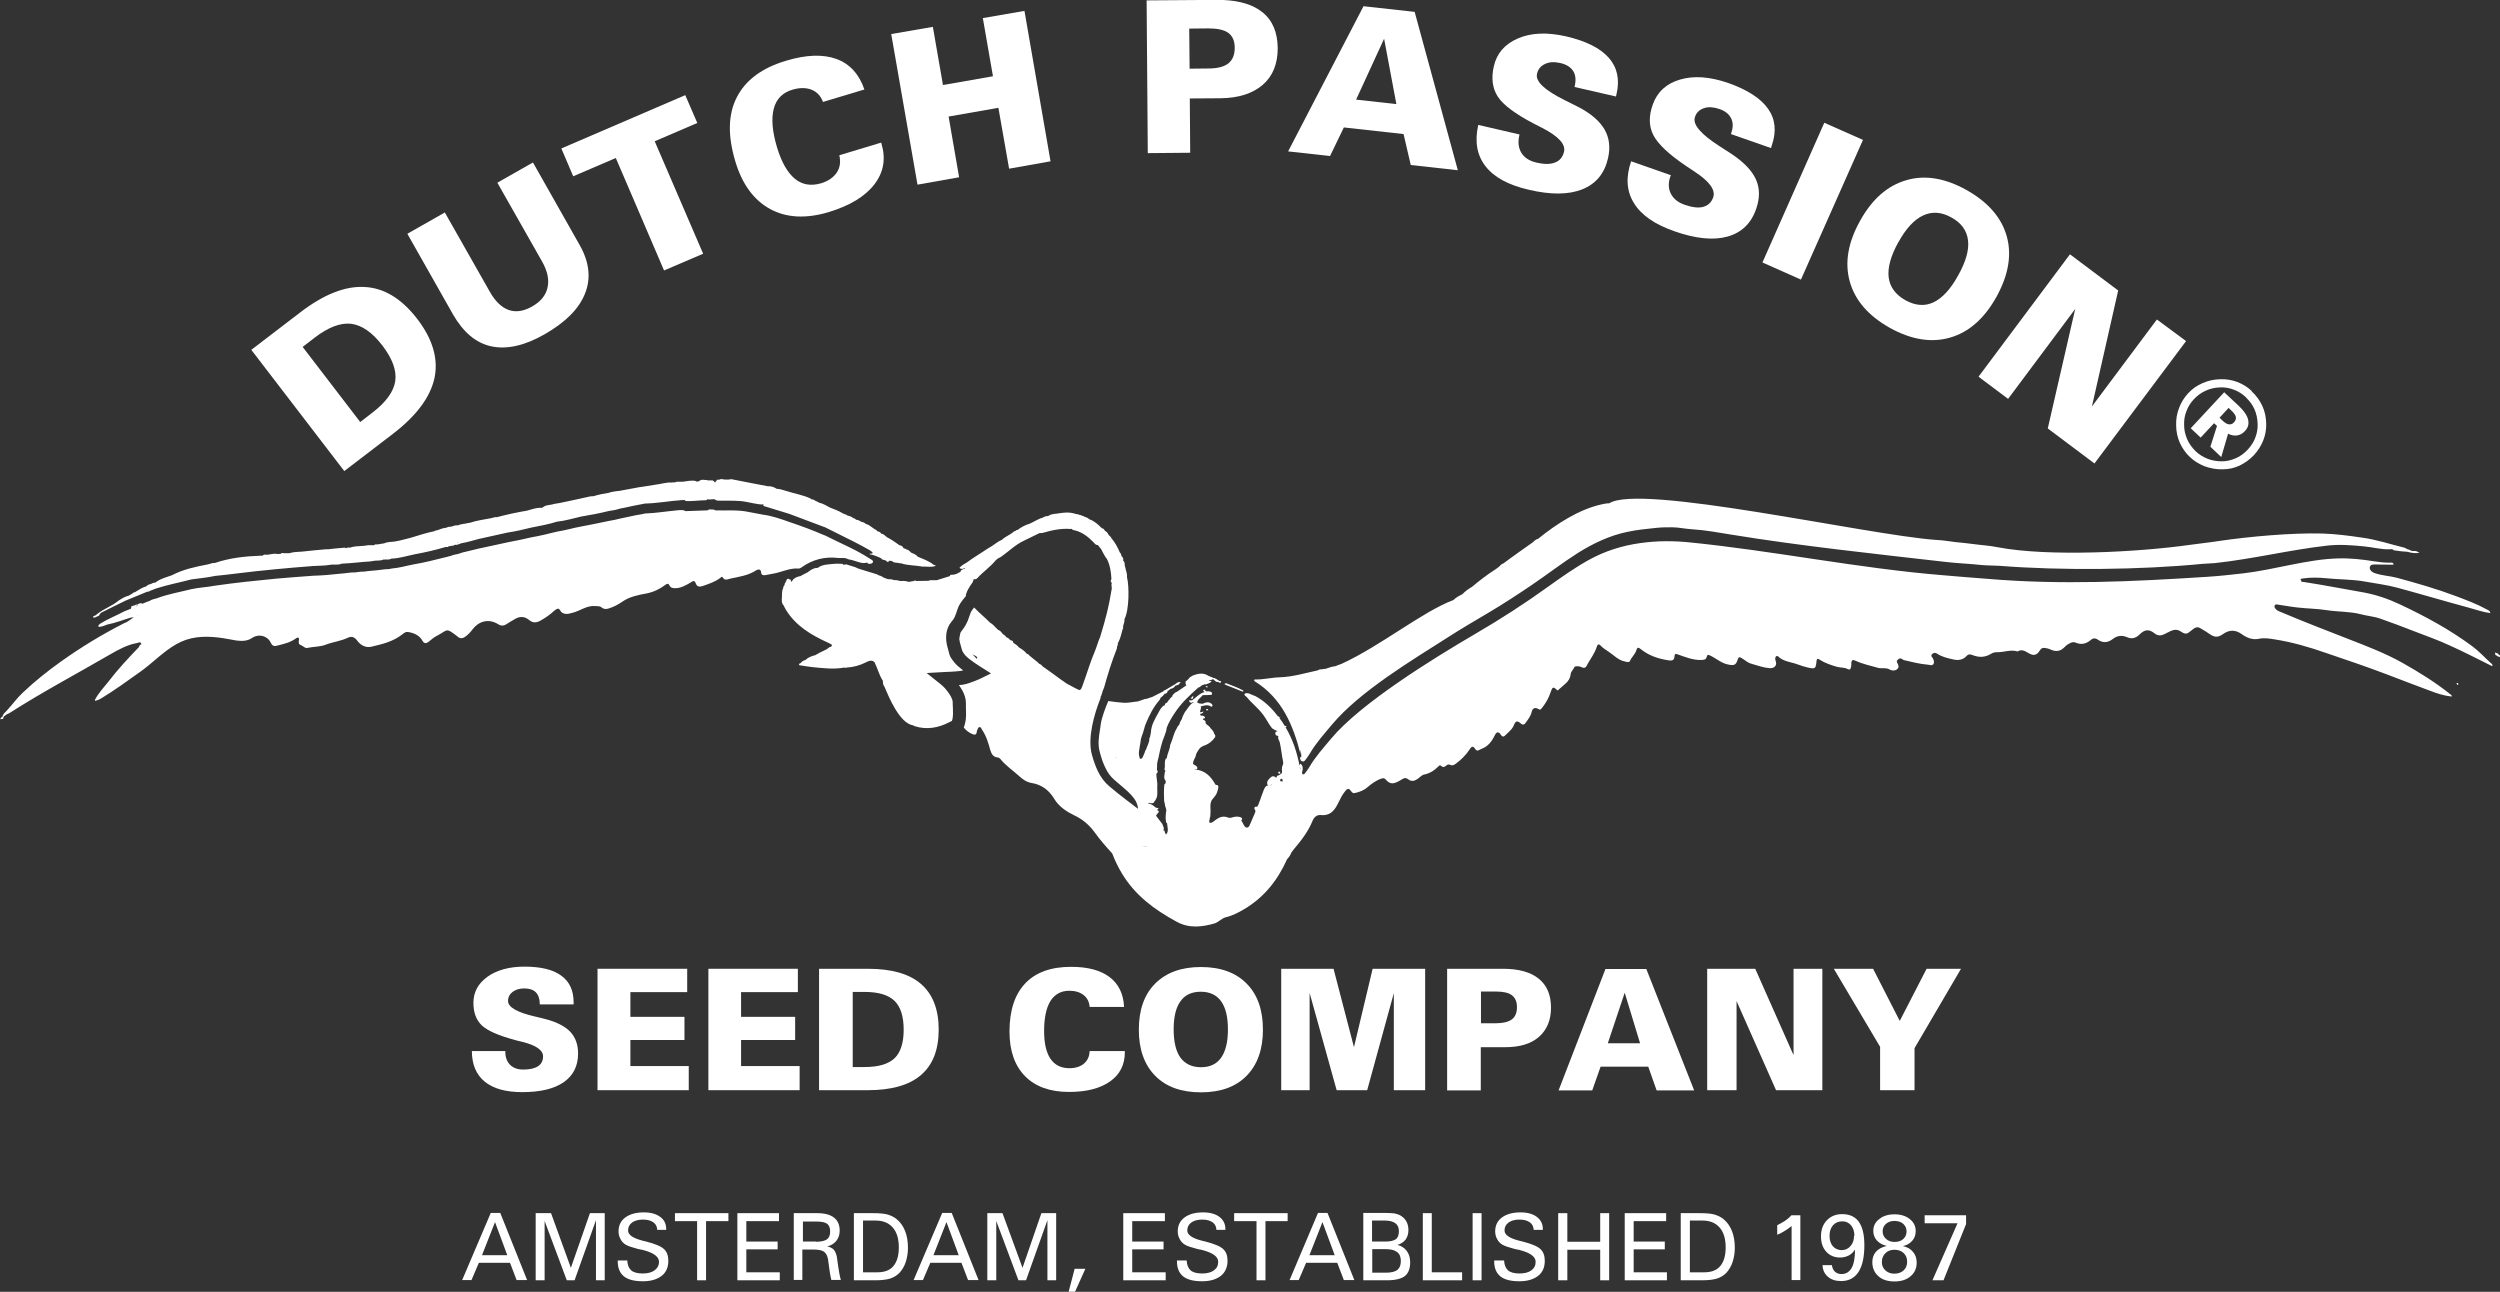<svg width="329" height="170" viewBox="0 0 329 170" fill="none" xmlns="http://www.w3.org/2000/svg">
  <rect x="0" y="0" width="329" height="170" fill="#333333" stroke="none"/>
  <path d="M66.757 165.183L65.145 160.83L63.43 165.183H66.757ZM62.047 168.46H60.819L64.582 159.626H65.836L69.368 168.46H67.986L67.116 166.181H63.02L62.047 168.46Z" fill="white"/>
  <path d="M78.43 168.486V160.574L75.614 168.486H74.59L71.672 160.676V168.486H70.495V159.652H72.517L75.128 166.847L77.636 159.652H79.582V168.486H78.43Z" fill="white"/>
  <path d="M82.551 165.9C82.576 166.463 82.755 166.898 83.063 167.18C83.395 167.461 83.907 167.59 84.573 167.59C85.239 167.59 85.75 167.461 86.134 167.18C86.518 166.898 86.723 166.54 86.723 166.053C86.723 165.387 86.032 164.875 84.675 164.517C84.522 164.466 84.394 164.44 84.317 164.44C84.24 164.414 84.138 164.389 83.959 164.363C83.191 164.158 82.628 163.979 82.346 163.8C82.039 163.621 81.808 163.365 81.655 163.057C81.476 162.75 81.399 162.392 81.399 162.033C81.399 161.265 81.706 160.65 82.295 160.215C82.883 159.78 83.703 159.549 84.727 159.549C85.648 159.549 86.365 159.754 86.877 160.138C87.414 160.522 87.67 161.06 87.67 161.726V161.854H86.493C86.467 161.419 86.314 161.086 85.981 160.855C85.648 160.625 85.213 160.497 84.624 160.497C84.01 160.497 83.549 160.625 83.191 160.881C82.832 161.137 82.653 161.495 82.653 161.931C82.653 162.52 83.319 162.955 84.624 163.288C84.803 163.339 84.957 163.365 85.059 163.39C86.237 163.697 87.03 164.03 87.389 164.389C87.773 164.747 87.952 165.259 87.952 165.925C87.952 166.77 87.67 167.436 87.082 167.897C86.493 168.358 85.674 168.614 84.624 168.614C83.498 168.614 82.653 168.409 82.116 167.974C81.578 167.538 81.296 166.898 81.296 166.002V165.874H82.551V165.9Z" fill="white"/>
  <path d="M92.918 168.486H91.74V160.702H88.822V159.652H95.861V160.702H92.918V168.486Z" fill="white"/>
  <path d="M97.039 168.486V159.652H102.516V160.702H98.216V163.39H102.337V164.414H98.216V167.436H102.619V168.486H97.039Z" fill="white"/>
  <path d="M107.354 163.416C108.02 163.416 108.506 163.313 108.813 163.109C109.095 162.904 109.249 162.571 109.249 162.084C109.249 161.598 109.121 161.265 108.865 161.06C108.609 160.855 108.122 160.753 107.38 160.753H105.665V163.39H107.38L107.354 163.416ZM104.462 168.486V159.652H107.559C108.532 159.652 109.274 159.857 109.761 160.241C110.247 160.625 110.503 161.188 110.503 161.956C110.503 162.494 110.349 162.929 110.068 163.288C109.786 163.646 109.377 163.902 108.865 164.03C109.249 164.107 109.53 164.261 109.709 164.44C109.888 164.619 110.016 164.927 110.119 165.336C110.144 165.464 110.196 165.9 110.298 166.591C110.4 167.308 110.503 167.922 110.656 168.435H109.402C109.274 167.948 109.172 167.334 109.095 166.642C109.018 165.951 108.941 165.516 108.865 165.336C108.737 165.003 108.557 164.773 108.301 164.645C108.045 164.517 107.636 164.44 107.073 164.44H105.588V168.435H104.411L104.462 168.486Z" fill="white"/>
  <path d="M115.443 167.436C116.39 167.436 117.107 167.18 117.568 166.617C118.028 166.079 118.284 165.259 118.284 164.184C118.284 163.032 118.028 162.161 117.491 161.547C116.953 160.932 116.211 160.625 115.238 160.625H113.574V167.436H115.469H115.443ZM115.161 168.486H112.371V159.652H114.854C115.725 159.652 116.365 159.703 116.8 159.831C117.235 159.959 117.619 160.138 117.977 160.42C118.464 160.804 118.847 161.342 119.103 161.982C119.359 162.622 119.487 163.365 119.487 164.21C119.487 164.875 119.385 165.49 119.206 166.053C119.027 166.617 118.745 167.077 118.412 167.462C118.054 167.846 117.619 168.102 117.158 168.255C116.672 168.409 116.006 168.486 115.161 168.486Z" fill="white"/>
  <path d="M126.168 165.183L124.556 160.83L122.841 165.183H126.168ZM121.458 168.46H120.23L123.993 159.626H125.247L128.779 168.46H127.397L126.527 166.181H122.431L121.458 168.46Z" fill="white"/>
  <path d="M137.841 168.486V160.574L135.025 168.486H134.027L131.108 160.676V168.486H129.931V159.652H131.928L134.564 166.847L137.047 159.652H138.992V168.486H137.841Z" fill="white"/>
  <path d="M140.631 169.996L141.424 166.975H142.832L141.475 169.996H140.631Z" fill="white"/>
  <path d="M147.823 168.486V159.652H153.301V160.702H149.001V163.39H153.122V164.414H149.001V167.436H153.404V168.486H147.823Z" fill="white"/>
  <path d="M156.168 165.9C156.194 166.463 156.373 166.898 156.68 167.18C157.013 167.461 157.525 167.59 158.19 167.59C158.856 167.59 159.368 167.461 159.752 167.18C160.136 166.898 160.315 166.54 160.315 166.053C160.315 165.387 159.624 164.875 158.267 164.517C158.113 164.466 157.985 164.44 157.909 164.44C157.832 164.414 157.704 164.389 157.55 164.363C156.782 164.158 156.219 163.979 155.938 163.8C155.631 163.621 155.4 163.365 155.247 163.057C155.067 162.75 154.991 162.392 154.991 162.033C154.991 161.265 155.298 160.65 155.887 160.215C156.475 159.78 157.294 159.549 158.318 159.549C159.24 159.549 159.956 159.754 160.468 160.138C160.98 160.522 161.262 161.06 161.262 161.726V161.854H160.084C160.059 161.419 159.905 161.086 159.573 160.855C159.24 160.625 158.805 160.497 158.216 160.497C157.602 160.497 157.141 160.625 156.782 160.881C156.424 161.137 156.245 161.495 156.245 161.931C156.245 162.52 156.91 162.955 158.216 163.288C158.395 163.339 158.549 163.365 158.651 163.39C159.828 163.697 160.622 164.03 160.98 164.389C161.364 164.747 161.544 165.259 161.544 165.925C161.544 166.77 161.236 167.436 160.673 167.897C160.084 168.358 159.265 168.614 158.216 168.614C157.09 168.614 156.245 168.409 155.707 167.974C155.17 167.538 154.888 166.898 154.888 166.002V165.874H156.143L156.168 165.9Z" fill="white"/>
  <path d="M166.535 168.486H165.357V160.702H162.414V159.652H169.453V160.702H166.535V168.486Z" fill="white"/>
  <path d="M175.648 165.183L174.035 160.83L172.32 165.183H175.648ZM170.938 168.46H169.709L173.446 159.626H174.7L178.233 168.46H176.851L175.98 166.181H171.885L170.912 168.46H170.938Z" fill="white"/>
  <path d="M182.38 167.487C183.071 167.487 183.583 167.359 183.89 167.129C184.197 166.873 184.351 166.488 184.351 165.951C184.351 165.413 184.197 165.029 183.864 164.773C183.531 164.517 183.045 164.389 182.405 164.389H180.588V167.487H182.405H182.38ZM182.277 163.39C182.943 163.39 183.403 163.288 183.685 163.083C183.967 162.878 184.095 162.52 184.095 162.033C184.095 161.547 183.941 161.214 183.634 160.983C183.327 160.753 182.866 160.625 182.252 160.625H180.562V163.39H182.252H182.277ZM179.41 168.46V159.626H182.405C182.84 159.626 183.199 159.652 183.455 159.677C183.711 159.729 183.941 159.78 184.146 159.882C184.53 160.061 184.837 160.343 185.042 160.676C185.246 161.009 185.349 161.419 185.349 161.879C185.349 162.366 185.221 162.776 184.99 163.109C184.734 163.441 184.402 163.672 183.915 163.826C184.453 163.979 184.862 164.261 185.144 164.645C185.426 165.029 185.579 165.515 185.579 166.13C185.579 166.949 185.349 167.538 184.888 167.922C184.427 168.281 183.634 168.486 182.559 168.486H179.41V168.46Z" fill="white"/>
  <path d="M187.243 168.486V159.652H188.421V167.436H192.414V168.486H187.243Z" fill="white"/>
  <path d="M193.796 168.486H194.973V159.652H193.796V168.486Z" fill="white"/>
  <path d="M197.943 165.9C197.968 166.463 198.147 166.898 198.455 167.18C198.787 167.461 199.299 167.59 199.965 167.59C200.63 167.59 201.142 167.461 201.526 167.18C201.91 166.898 202.089 166.54 202.089 166.053C202.089 165.387 201.398 164.875 200.042 164.517C199.888 164.466 199.76 164.44 199.683 164.44C199.606 164.414 199.504 164.389 199.325 164.363C198.557 164.158 198.019 163.979 197.712 163.8C197.405 163.621 197.175 163.365 197.021 163.057C196.842 162.75 196.765 162.392 196.765 162.033C196.765 161.265 197.072 160.65 197.661 160.215C198.25 159.78 199.069 159.549 200.093 159.549C201.014 159.549 201.731 159.754 202.243 160.138C202.755 160.522 203.036 161.06 203.036 161.726V161.854H201.833C201.808 161.419 201.654 161.086 201.321 160.855C200.989 160.625 200.554 160.497 199.965 160.497C199.351 160.497 198.89 160.625 198.531 160.881C198.173 161.137 197.994 161.495 197.994 161.931C197.994 162.52 198.659 162.955 199.965 163.288C200.144 163.339 200.298 163.365 200.4 163.39C201.577 163.697 202.371 164.03 202.729 164.389C203.113 164.747 203.292 165.259 203.292 165.925C203.292 166.77 203.011 167.436 202.422 167.897C201.833 168.358 201.014 168.614 199.965 168.614C198.839 168.614 197.994 168.409 197.456 167.974C196.919 167.538 196.637 166.898 196.637 166.002V165.874H197.891L197.943 165.9Z" fill="white"/>
  <path d="M206.262 168.486H205.059V159.652H206.262V163.416H210.588V159.652H211.765V168.486H210.588V164.466H206.262V168.486Z" fill="white"/>
  <path d="M213.813 168.486V159.652H219.265V160.702H214.99V163.39H219.086V164.414H214.99V167.436H219.367V168.486H213.813Z" fill="white"/>
  <path d="M224.256 167.436C225.204 167.436 225.92 167.18 226.381 166.617C226.842 166.079 227.098 165.259 227.098 164.184C227.098 163.032 226.842 162.161 226.304 161.547C225.767 160.932 225.024 160.625 224.052 160.625H222.388V167.436H224.282H224.256ZM223.975 168.486H221.185V159.652H223.668C224.538 159.652 225.178 159.703 225.613 159.831C226.048 159.959 226.432 160.138 226.791 160.42C227.277 160.804 227.661 161.342 227.917 161.982C228.173 162.622 228.301 163.365 228.301 164.21C228.301 164.875 228.198 165.49 228.019 166.053C227.84 166.617 227.559 167.077 227.226 167.462C226.867 167.846 226.432 168.102 225.971 168.255C225.485 168.409 224.82 168.486 223.975 168.486Z" fill="white"/>
  <path d="M235.775 168.486V161.342C235.494 161.572 235.186 161.803 234.879 161.982C234.572 162.187 234.239 162.34 233.881 162.494V161.239C234.291 161.034 234.649 160.83 234.956 160.625C235.263 160.42 235.519 160.189 235.75 159.933H236.927V168.46H235.75L235.775 168.486Z" fill="white"/>
  <path d="M244.043 162.648C244.043 162.084 243.89 161.623 243.608 161.265C243.301 160.906 242.942 160.727 242.456 160.727C241.944 160.727 241.535 160.906 241.227 161.239C240.92 161.598 240.767 162.059 240.767 162.648C240.767 163.211 240.92 163.672 241.202 164.005C241.509 164.338 241.893 164.517 242.354 164.517C242.84 164.517 243.224 164.338 243.531 163.979C243.838 163.621 243.992 163.185 243.992 162.622L244.043 162.648ZM244.145 164.389C243.941 164.747 243.659 165.029 243.326 165.208C242.994 165.387 242.584 165.49 242.149 165.49C241.407 165.49 240.792 165.234 240.332 164.722C239.871 164.21 239.64 163.544 239.64 162.724C239.64 161.828 239.896 161.137 240.408 160.599C240.92 160.061 241.586 159.78 242.43 159.78C243.403 159.78 244.145 160.113 244.632 160.804C245.118 161.495 245.349 162.52 245.349 163.877C245.349 165.413 245.093 166.591 244.581 167.385C244.069 168.178 243.301 168.588 242.302 168.588C241.586 168.588 240.997 168.409 240.562 168.025C240.101 167.641 239.871 167.129 239.845 166.488H241.074C241.125 166.847 241.253 167.154 241.483 167.359C241.714 167.564 241.995 167.666 242.328 167.666C242.942 167.666 243.378 167.385 243.685 166.847C243.992 166.309 244.12 165.464 244.12 164.363L244.145 164.389Z" fill="white"/>
  <path d="M247.755 162.059C247.755 162.443 247.908 162.776 248.19 163.032C248.471 163.288 248.855 163.441 249.316 163.441C249.802 163.441 250.186 163.313 250.468 163.057C250.75 162.801 250.903 162.468 250.903 162.059C250.903 161.649 250.75 161.316 250.468 161.06C250.186 160.804 249.802 160.676 249.29 160.676C248.855 160.676 248.497 160.804 248.19 161.06C247.908 161.316 247.755 161.649 247.755 162.033V162.059ZM247.652 166.079C247.652 166.54 247.806 166.898 248.113 167.18C248.42 167.462 248.804 167.615 249.29 167.615C249.802 167.615 250.212 167.462 250.519 167.18C250.826 166.898 250.98 166.514 250.98 166.053C250.98 165.567 250.826 165.183 250.519 164.901C250.212 164.619 249.802 164.466 249.316 164.466C248.804 164.466 248.42 164.619 248.113 164.927C247.806 165.234 247.652 165.618 247.652 166.079ZM248.267 163.954C247.729 163.826 247.32 163.595 246.987 163.237C246.68 162.878 246.526 162.468 246.526 161.982C246.526 161.342 246.782 160.83 247.32 160.42C247.831 160.01 248.497 159.805 249.316 159.805C250.135 159.805 250.801 160.01 251.313 160.42C251.85 160.83 252.106 161.367 252.106 162.008C252.106 162.52 251.953 162.955 251.645 163.288C251.338 163.646 250.929 163.877 250.417 163.979C250.98 164.107 251.441 164.363 251.748 164.747C252.081 165.131 252.234 165.592 252.234 166.156C252.234 166.898 251.978 167.487 251.441 167.948C250.903 168.409 250.212 168.639 249.316 168.639C248.42 168.639 247.703 168.409 247.192 167.948C246.68 167.487 246.398 166.873 246.398 166.104C246.398 165.567 246.552 165.106 246.859 164.747C247.166 164.389 247.627 164.133 248.241 163.979L248.267 163.954Z" fill="white"/>
  <path d="M254.308 168.486L257.61 160.983H253.284V159.933H258.736V161.086L255.767 168.486H254.308Z" fill="white"/>
  <path d="M66.501 138.322V138.425C66.501 139.142 66.706 139.705 67.141 140.14C67.551 140.55 68.14 140.755 68.856 140.755C69.727 140.755 70.367 140.601 70.802 140.319C71.237 140.038 71.467 139.602 71.467 139.014C71.467 138.194 70.546 137.554 68.677 137.093C68.242 136.991 67.909 136.914 67.679 136.837C65.58 136.274 64.146 135.634 63.404 134.942C62.662 134.225 62.303 133.252 62.303 131.972C62.303 130.564 62.918 129.437 64.146 128.541C65.375 127.67 66.988 127.209 69.01 127.209C71.16 127.209 72.773 127.593 73.848 128.387C74.948 129.181 75.486 130.333 75.486 131.895V132.177H71.032V132.1C71.032 131.434 70.853 130.948 70.52 130.589C70.187 130.256 69.675 130.077 69.01 130.077C68.37 130.077 67.858 130.231 67.448 130.538C67.064 130.845 66.86 131.229 66.86 131.742C66.86 132.535 68.037 133.227 70.367 133.764C70.981 133.918 71.467 134.02 71.826 134.123C73.285 134.507 74.36 135.07 75.051 135.787C75.742 136.53 76.075 137.477 76.075 138.655C76.075 140.294 75.435 141.549 74.18 142.419C72.926 143.29 71.109 143.725 68.728 143.725C66.552 143.725 64.914 143.264 63.788 142.342C62.662 141.42 62.099 140.063 62.099 138.322H66.527H66.501Z" fill="white"/>
  <path d="M78.634 143.469V127.491H90.435V130.564H82.96V133.816H90.076V136.863H82.96V140.294H90.639V143.469H78.634Z" fill="white"/>
  <path d="M93.225 143.469V127.491H104.999V130.564H97.525V133.816H104.641V136.863H97.525V140.294H105.23V143.469H93.225Z" fill="white"/>
  <path d="M112.218 130.512V140.422H113.779C115.597 140.422 116.902 140.038 117.721 139.27C118.515 138.501 118.924 137.247 118.924 135.506C118.924 133.764 118.515 132.484 117.721 131.716C116.902 130.922 115.597 130.538 113.779 130.538H112.218V130.512ZM107.789 127.491H114.214C117.337 127.491 119.667 128.157 121.202 129.488C122.738 130.82 123.532 132.817 123.532 135.48C123.532 138.143 122.764 140.14 121.202 141.472C119.667 142.803 117.312 143.469 114.214 143.469H107.789V127.491Z" fill="white"/>
  <path d="M148.028 138.322V138.476C148.028 140.115 147.388 141.395 146.083 142.317C144.777 143.239 142.986 143.699 140.682 143.699C138.199 143.699 136.254 143.008 134.897 141.625C133.54 140.243 132.849 138.297 132.849 135.762C132.849 132.971 133.54 130.871 134.922 129.411C136.305 127.952 138.327 127.235 140.963 127.235C143.165 127.235 144.854 127.696 146.032 128.592C147.209 129.488 147.849 130.794 147.926 132.51H143.395C143.344 131.844 143.088 131.332 142.602 130.948C142.115 130.564 141.475 130.384 140.707 130.384C139.632 130.384 138.813 130.845 138.25 131.716C137.687 132.612 137.405 133.944 137.405 135.685C137.405 137.298 137.687 138.527 138.25 139.346C138.813 140.166 139.632 140.576 140.733 140.576C141.527 140.576 142.166 140.371 142.627 139.987C143.114 139.577 143.37 139.039 143.395 138.322H147.977H148.028Z" fill="white"/>
  <path d="M154.453 135.48C154.453 137.119 154.76 138.373 155.349 139.193C155.963 140.012 156.859 140.447 158.037 140.447C159.214 140.447 160.11 140.038 160.699 139.193C161.288 138.373 161.595 137.119 161.595 135.48C161.595 133.816 161.288 132.586 160.699 131.767C160.11 130.948 159.214 130.512 158.037 130.512C156.834 130.512 155.938 130.922 155.349 131.767C154.735 132.612 154.453 133.841 154.453 135.48ZM149.871 135.506C149.871 132.894 150.588 130.871 152.021 129.437C153.455 128.003 155.451 127.26 158.037 127.26C160.596 127.26 162.619 127.977 164.052 129.437C165.485 130.871 166.202 132.894 166.202 135.506C166.202 138.092 165.485 140.115 164.052 141.574C162.619 143.034 160.622 143.751 158.037 143.751C155.477 143.751 153.455 143.034 152.021 141.574C150.588 140.115 149.871 138.092 149.871 135.506Z" fill="white"/>
  <path d="M168.608 143.469V127.491H175.494L178.182 137.81L180.639 127.491H187.55V143.469H183.429V130.692L179.922 143.469H175.903L172.345 130.666V143.469H168.608Z" fill="white"/>
  <path d="M194.897 134.661H196.868C197.815 134.661 198.506 134.481 198.967 134.148C199.427 133.79 199.632 133.252 199.632 132.535C199.632 131.818 199.402 131.306 198.967 130.973C198.531 130.64 197.815 130.487 196.868 130.487H194.897V134.686V134.661ZM190.443 143.469V127.491H197.763C199.862 127.491 201.424 127.926 202.499 128.797C203.574 129.667 204.112 130.922 204.112 132.612C204.112 134.251 203.574 135.531 202.525 136.453C201.475 137.375 199.99 137.81 198.071 137.81H194.871V143.495H190.417L190.443 143.469Z" fill="white"/>
  <path d="M215.835 137.298L213.813 130.641L211.586 137.298H215.835ZM205.11 143.495L211.279 127.517H216.654L222.951 143.495H218.011L216.91 140.371H210.639L209.538 143.495H205.11Z" fill="white"/>
  <path d="M224.666 143.469V127.491H230.989L236.031 138.86V127.491H239.82V143.469H233.727L228.531 131.742V143.469H224.666Z" fill="white"/>
  <path d="M247.422 143.469V137.759L241.33 127.491H246.5L250.007 134.353L253.54 127.491H258.07L251.953 137.938V143.469H247.422Z" fill="white"/>
  <path d="M39.829 45.655L47.406 55.539L48.967 54.335C50.785 52.953 51.809 51.544 52.013 50.162C52.218 48.779 51.655 47.217 50.324 45.476C48.993 43.735 47.611 42.787 46.203 42.608C44.795 42.454 43.182 43.069 41.391 44.452L39.829 45.655ZM33.072 46.039L39.496 41.123C42.594 38.742 45.435 37.615 47.995 37.769C50.554 37.897 52.858 39.305 54.906 41.968C56.954 44.631 57.696 47.217 57.184 49.726C56.646 52.236 54.829 54.694 51.732 57.075L45.307 61.992L33.072 46.039Z" fill="white"/>
  <path d="M53.626 30.753L58.541 27.962L64.454 38.383C65.17 39.663 66.015 40.457 66.936 40.79C67.884 41.123 68.907 40.969 70.034 40.329C71.16 39.689 71.826 38.87 72.056 37.845C72.286 36.821 72.056 35.694 71.365 34.465L65.452 24.044L70.136 21.381L76.279 32.238C77.559 34.491 77.79 36.616 76.996 38.614C76.203 40.636 74.436 42.403 71.672 43.991C69.035 45.501 66.68 46.014 64.658 45.578C62.636 45.143 60.972 43.735 59.616 41.379L53.6 30.753H53.626Z" fill="white"/>
  <path d="M87.389 35.592L81.04 20.792L75.435 23.199L73.873 19.537L90.179 12.521L91.766 16.183L86.16 18.59L92.534 33.39L87.389 35.592Z" fill="white"/>
  <path d="M115.955 18.743L116.006 18.923C116.595 20.894 116.288 22.687 115.059 24.274C113.83 25.862 111.834 27.065 109.069 27.91C106.074 28.806 103.489 28.678 101.339 27.501C99.189 26.323 97.653 24.223 96.757 21.202C95.759 17.847 95.81 15.056 96.962 12.803C98.114 10.55 100.264 8.936 103.464 7.989C106.1 7.195 108.301 7.118 110.068 7.759C111.834 8.399 113.063 9.756 113.754 11.779L108.301 13.417C108.02 12.624 107.508 12.086 106.791 11.804C106.074 11.523 105.23 11.523 104.283 11.804C102.977 12.188 102.158 13.033 101.825 14.314C101.493 15.594 101.621 17.284 102.261 19.409C102.849 21.355 103.643 22.738 104.615 23.532C105.588 24.326 106.74 24.505 108.045 24.121C108.993 23.839 109.684 23.352 110.119 22.712C110.554 22.047 110.656 21.304 110.452 20.433L115.955 18.769V18.743Z" fill="white"/>
  <path d="M124.837 15.338L126.219 23.327L120.742 24.3L117.286 4.481L122.764 3.534L124.095 11.19L130.673 10.037L129.342 2.381L134.82 1.434L138.25 21.227L132.798 22.2L131.39 14.186L124.837 15.338Z" fill="white"/>
  <path d="M161.006 0H157.985L150.895 0.051L151.049 20.152L156.629 20.101L156.578 12.957L160.596 12.931C162.977 12.905 164.846 12.316 166.177 11.164C167.508 10.012 168.148 8.399 168.148 6.325C168.122 4.225 167.456 2.637 166.074 1.562C164.871 0.615 163.182 0.102 161.006 0ZM156.552 9.039L156.501 3.764L158.984 3.738C160.187 3.738 161.083 3.918 161.646 4.327C162.209 4.737 162.491 5.403 162.491 6.299C162.491 7.221 162.209 7.887 161.646 8.347C161.083 8.783 160.212 9.013 159.009 9.013L156.526 9.039H156.552Z" fill="white"/>
  <path d="M183.762 13.699L182.149 5.096L178.463 13.11L183.762 13.699ZM169.504 19.947L179.436 0.819L186.168 1.562L191.851 22.405L185.656 21.714L184.709 17.642L176.851 16.772L175.033 20.536L169.504 19.921V19.947Z" fill="white"/>
  <path d="M199.965 17.719L199.939 17.847C199.734 18.743 199.837 19.486 200.221 20.126C200.63 20.766 201.27 21.176 202.141 21.381C203.19 21.637 204.035 21.637 204.649 21.381C205.263 21.15 205.647 20.689 205.827 19.973C206.057 18.974 205.084 17.924 202.934 16.823C202.422 16.567 202.038 16.362 201.782 16.234C199.35 14.954 197.789 13.776 197.098 12.7C196.407 11.625 196.228 10.293 196.586 8.732C196.97 7.016 198.045 5.787 199.786 5.044C201.526 4.302 203.625 4.225 206.108 4.788C208.719 5.403 210.588 6.325 211.714 7.605C212.84 8.885 213.173 10.473 212.738 12.368L212.661 12.7L207.209 11.446L207.234 11.343C207.414 10.524 207.362 9.884 207.03 9.346C206.697 8.834 206.134 8.476 205.34 8.296C204.547 8.117 203.881 8.143 203.318 8.424C202.755 8.68 202.397 9.116 202.269 9.73C202.038 10.703 203.267 11.881 205.98 13.213C206.697 13.571 207.26 13.853 207.67 14.058C209.359 14.928 210.511 15.927 211.151 17.028C211.791 18.129 211.944 19.384 211.611 20.843C211.151 22.84 210.024 24.197 208.233 24.914C206.441 25.631 204.086 25.657 201.168 24.966C198.506 24.351 196.612 23.327 195.485 21.867C194.359 20.408 194.052 18.615 194.538 16.439L199.965 17.694V17.719Z" fill="white"/>
  <path d="M219.879 23.071L219.828 23.199C219.521 24.044 219.547 24.812 219.879 25.478C220.212 26.143 220.801 26.63 221.671 26.937C222.695 27.296 223.514 27.398 224.154 27.219C224.794 27.04 225.229 26.63 225.46 25.964C225.792 24.991 224.948 23.839 222.925 22.533C222.465 22.226 222.106 21.995 221.85 21.816C219.572 20.28 218.164 18.923 217.576 17.77C216.987 16.618 216.961 15.287 217.499 13.776C218.088 12.111 219.265 11.01 221.082 10.473C222.9 9.935 224.999 10.089 227.405 10.908C229.939 11.804 231.705 12.931 232.678 14.314C233.651 15.696 233.804 17.309 233.164 19.153L233.062 19.486L227.789 17.642L227.814 17.566C228.096 16.772 228.096 16.132 227.814 15.568C227.559 15.03 227.021 14.595 226.253 14.339C225.485 14.083 224.82 14.032 224.231 14.237C223.642 14.442 223.233 14.826 223.053 15.415C222.721 16.362 223.821 17.668 226.355 19.281C227.021 19.716 227.559 20.049 227.942 20.305C229.529 21.381 230.579 22.482 231.091 23.634C231.603 24.786 231.603 26.067 231.117 27.475C230.451 29.421 229.171 30.624 227.328 31.137C225.485 31.649 223.13 31.418 220.315 30.42C217.755 29.523 215.963 28.294 215.016 26.707C214.043 25.145 213.941 23.301 214.658 21.227L219.931 23.071H219.879Z" fill="white"/>
  <path d="M231.936 34.542L240.076 16.157L245.169 18.41L237.004 36.795L231.936 34.542Z" fill="white"/>
  <path d="M249.828 31.854C248.83 33.672 248.395 35.208 248.548 36.488C248.702 37.769 249.444 38.767 250.75 39.51C252.055 40.227 253.284 40.329 254.436 39.791C255.587 39.254 256.688 38.076 257.686 36.258C258.71 34.44 259.145 32.903 258.992 31.623C258.838 30.343 258.122 29.344 256.816 28.627C255.511 27.885 254.256 27.808 253.104 28.346C251.927 28.883 250.826 30.061 249.828 31.879V31.854ZM244.785 29.062C246.372 26.195 248.395 24.428 250.878 23.711C253.335 22.994 255.971 23.429 258.813 25.017C261.628 26.604 263.395 28.627 264.086 31.085C264.777 33.544 264.316 36.206 262.729 39.074C261.142 41.917 259.12 43.709 256.637 44.426C254.18 45.143 251.517 44.708 248.702 43.146C245.886 41.558 244.12 39.535 243.429 37.051C242.738 34.568 243.198 31.905 244.785 29.062Z" fill="white"/>
  <path d="M260.374 49.573L272.405 33.467L278.753 38.229L275.297 53.49L283.847 42.045L287.686 44.887L275.63 60.993L269.487 56.384L273.096 40.662L264.265 52.492L260.374 49.573Z" fill="white"/>
  <path d="M293.266 53.695L292.089 54.975L292.55 55.411C292.831 55.667 293.087 55.821 293.343 55.846C293.574 55.872 293.804 55.795 293.983 55.59C294.188 55.36 294.29 55.129 294.239 54.873C294.188 54.643 294.009 54.361 293.676 54.054L293.292 53.695H293.266ZM292.729 51.647L294.649 53.439C295.314 54.079 295.724 54.668 295.852 55.232C295.98 55.795 295.852 56.307 295.417 56.742C295.135 57.05 294.777 57.254 294.393 57.306C294.009 57.357 293.599 57.28 293.215 57.075L292.319 60.148L290.886 58.791L291.756 56.051L291.372 55.693L289.606 57.587L288.301 56.358L292.729 51.596V51.647ZM295.57 52.287C295.084 51.826 294.546 51.493 293.983 51.288C293.394 51.058 292.806 50.955 292.166 50.981C291.5 51.007 290.86 51.135 290.272 51.416C289.683 51.672 289.171 52.056 288.71 52.543C288.275 53.004 287.942 53.542 287.737 54.105C287.507 54.668 287.405 55.283 287.43 55.949C287.43 56.614 287.584 57.229 287.84 57.818C288.096 58.407 288.48 58.919 288.94 59.38C289.401 59.815 289.939 60.148 290.527 60.378C291.116 60.609 291.756 60.711 292.396 60.711C293.036 60.711 293.65 60.557 294.239 60.301C294.828 60.045 295.34 59.661 295.801 59.175C296.236 58.688 296.594 58.176 296.799 57.587C297.029 56.998 297.132 56.384 297.106 55.769C297.08 55.103 296.952 54.463 296.696 53.874C296.44 53.285 296.056 52.773 295.57 52.312V52.287ZM296.312 51.493C296.927 52.056 297.388 52.697 297.72 53.413C298.053 54.13 298.207 54.899 298.232 55.718C298.258 56.486 298.13 57.229 297.848 57.946C297.567 58.663 297.157 59.303 296.62 59.892C296.056 60.481 295.417 60.942 294.725 61.275C294.009 61.607 293.266 61.761 292.473 61.761C291.679 61.787 290.911 61.633 290.169 61.377C289.452 61.095 288.787 60.711 288.224 60.173C287.635 59.636 287.2 58.996 286.867 58.279C286.56 57.562 286.381 56.794 286.381 55.974C286.355 55.18 286.483 54.412 286.765 53.695C287.021 52.978 287.43 52.338 287.942 51.775C288.48 51.186 289.12 50.725 289.862 50.418C290.604 50.085 291.372 49.931 292.191 49.906C292.985 49.88 293.727 50.008 294.418 50.264C295.135 50.546 295.775 50.93 296.338 51.468L296.312 51.493Z" fill="white"/>
  <path d="M328.795 86.138C328.872 86.189 328.923 86.215 329 86.24C329 86.317 329 86.394 329 86.471C328.846 86.445 328.693 86.394 328.565 86.266C328.309 86.215 328.36 86.035 328.36 85.856C328.488 85.984 328.744 85.907 328.821 86.138H328.795ZM149.615 104.907C149.615 104.907 149.615 104.907 149.641 104.907C149.641 104.907 149.641 104.881 149.666 104.881H149.641L149.615 104.907ZM151.279 105.624C151.202 105.649 151.125 105.7 151.049 105.726C151.381 105.777 151.663 105.905 151.919 106.136C152.073 106.264 152.226 106.392 152.457 106.315C152.482 106.443 152.303 106.494 152.277 106.597L152.303 106.622C152.482 106.673 152.559 106.776 152.431 106.955C152.303 107.058 152.226 107.211 152.124 107.365C152.149 107.39 152.175 107.416 152.201 107.442C152.457 107.775 152.713 108.107 152.968 108.44C153.02 108.722 153.301 108.978 153.071 109.285C153.173 109.26 153.25 109.285 153.276 109.388C153.276 109.439 153.276 109.465 153.276 109.49C153.327 109.593 153.378 109.721 153.455 109.823C153.864 109.362 153.608 108.824 153.583 108.312C153.404 108.287 153.455 108.082 153.429 107.979C153.378 107.672 153.404 107.339 153.429 107.032C153.429 106.981 153.455 106.93 153.455 106.853C153.583 106.494 153.301 106.187 153.301 105.829C153.276 105.675 153.224 105.547 153.199 105.419C153.173 104.702 153.148 104.01 153.224 103.294C153.25 103.242 153.25 103.166 153.301 103.166C153.352 103.166 153.404 103.14 153.429 103.14C153.404 103.14 153.378 103.14 153.352 103.14C153.378 103.012 153.404 102.909 153.429 102.781C153.404 102.756 153.378 102.73 153.352 102.705C153.096 102.346 153.276 101.936 153.301 101.552C153.327 101.527 153.352 101.527 153.352 101.501C153.352 101.476 153.352 101.424 153.352 101.399C153.352 101.399 153.352 101.399 153.378 101.399C153.352 101.399 153.327 101.373 153.276 101.348C153.25 101.296 153.25 101.245 153.25 101.194C153.378 100.733 153.173 100.221 153.455 99.786C153.506 99.786 153.532 99.786 153.557 99.786C153.557 99.786 153.557 99.786 153.557 99.76C153.608 99.171 153.967 98.633 153.992 98.044C154.325 97.353 154.428 96.559 154.837 95.894C154.939 95.74 154.991 95.509 155.17 95.407C155.221 95.279 155.272 95.151 155.298 95.023C155.323 94.972 155.349 94.946 155.375 94.895C155.503 94.716 155.579 94.536 155.631 94.306C155.784 93.999 155.912 93.691 156.143 93.435C156.194 93.359 156.245 93.282 156.296 93.205C156.475 92.974 156.629 92.744 156.859 92.565C156.91 92.513 156.987 92.488 157.064 92.488C157.038 92.462 157.038 92.437 157.013 92.411V92.385C156.782 92.565 156.629 92.513 156.475 92.257C156.475 92.232 156.475 92.206 156.475 92.181C156.629 92.181 156.757 92.155 156.885 92.155C157.32 91.848 157.704 91.438 158.19 91.182C158.293 91.156 158.421 91.105 158.523 91.08C158.497 90.977 158.242 90.952 158.369 90.823C158.549 90.644 158.6 90.9 158.728 90.977C158.958 91.003 159.189 90.926 159.393 91.08C159.419 91.105 159.47 91.131 159.496 91.182C159.496 91.259 159.496 91.336 159.496 91.412C159.112 91.515 158.702 91.438 158.293 91.489H158.267C158.037 91.822 157.602 92.001 157.55 92.462C157.576 92.462 157.602 92.462 157.627 92.488C157.678 92.513 157.73 92.539 157.781 92.565C157.934 92.59 158.088 92.59 158.242 92.616C158.318 92.59 158.421 92.565 158.497 92.513C158.907 92.36 159.265 92.385 159.547 92.744C159.573 92.872 159.598 93 159.393 93C158.933 92.667 158.472 92.846 158.011 92.974C158.139 93.231 157.909 93.461 157.934 93.717V93.743C158.088 93.717 158.242 93.666 158.395 93.64C158.293 93.871 158.139 93.896 157.986 93.947C157.96 93.947 157.96 93.947 157.934 93.947C157.96 93.999 157.96 94.05 157.96 94.101C157.96 94.101 157.96 94.101 157.96 94.127C158.011 94.152 158.062 94.152 158.088 94.178C158.293 94.152 158.497 94.229 158.574 94.408C158.651 94.613 158.216 94.46 158.318 94.716C158.497 94.69 158.523 94.869 158.651 94.921C158.651 94.997 158.651 95.074 158.651 95.151C158.805 95.433 159.163 95.509 159.291 95.817C159.521 96.047 159.752 96.278 159.803 96.61C159.829 96.61 159.829 96.636 159.854 96.636C159.88 96.687 159.905 96.739 159.931 96.79C159.931 96.867 159.931 96.943 159.905 97.02C159.521 97.558 159.035 97.942 158.395 98.147C158.318 98.198 158.216 98.224 158.139 98.275C157.858 98.428 157.73 98.71 157.55 98.966C157.474 99.094 157.397 99.248 157.371 99.401C157.371 99.478 157.346 99.529 157.32 99.606C157.294 99.683 157.243 99.76 157.192 99.862C157.141 99.99 157.064 100.093 157.038 100.246C157.038 100.298 157.013 100.349 157.013 100.374C156.962 100.554 157.09 100.605 157.218 100.682C157.422 100.784 157.627 100.887 157.55 101.194C157.422 101.271 157.32 101.245 157.192 101.219C157.192 101.271 157.243 101.271 157.294 101.271C158.574 101.373 159.342 102.167 159.931 103.217C159.982 103.294 160.033 103.319 160.11 103.294C160.392 103.345 160.34 103.55 160.315 103.754C160.289 103.985 160.161 104.19 160.11 104.42C160.008 104.625 159.854 104.83 159.701 105.009C159.573 105.163 159.419 105.316 159.368 105.547C159.189 106.059 159.368 106.597 159.291 107.109C159.265 107.288 159.317 107.467 159.214 107.621C159.189 107.647 159.189 107.672 159.163 107.698C159.189 107.723 159.214 107.723 159.24 107.749C159.265 107.826 159.214 107.851 159.137 107.877C159.137 107.903 159.137 107.903 159.137 107.928C159.163 108.005 159.163 108.107 159.137 108.184C159.137 108.21 159.137 108.21 159.137 108.235C159.419 108.389 159.649 108.133 159.829 108.005C160.366 107.595 160.904 107.288 161.62 107.595C161.876 107.698 162.132 107.57 162.363 107.518C162.695 107.442 163.003 107.442 163.31 107.57C163.438 107.647 163.515 107.723 163.438 107.877C163.412 107.928 163.387 107.928 163.335 107.954C163.54 108.21 163.617 108.543 163.822 108.773C164.052 109.004 164.257 108.927 164.41 108.696C164.666 108.133 164.897 107.544 165.153 106.981C165.23 106.802 165.255 106.648 165.102 106.494C165.05 106.366 165.05 106.238 165.204 106.161C165.485 106.238 165.537 106.033 165.613 105.854C165.767 105.444 165.921 105.06 166.049 104.651C166.253 104.241 166.279 103.754 166.663 103.422C166.919 103.319 167.226 103.422 167.405 103.242C167.252 103.242 167.073 103.473 166.817 103.319C166.637 102.884 166.893 102.602 167.175 102.346C167.38 102.141 167.636 102.064 167.892 102.321C167.968 102.372 167.968 102.372 168.071 102.09C168.352 102.064 168.506 101.86 168.711 101.732C168.711 101.732 168.711 101.732 168.711 101.706C168.736 101.399 168.634 101.091 168.762 100.784C168.864 100.631 168.89 100.451 168.864 100.272C168.685 99.427 168.608 98.582 168.429 97.737C168.378 97.455 168.122 97.251 168.224 96.918C168.25 96.815 167.994 96.841 167.917 96.739C167.892 96.713 167.84 96.662 167.84 96.61C167.789 96.354 167.917 96.252 168.173 96.201C167.866 96.175 167.636 95.97 167.405 95.842C166.97 95.305 166.689 94.69 166.279 94.127C165.639 93.231 164.769 92.59 164.078 91.745C163.95 91.592 163.694 91.54 163.796 91.284C164.257 91.08 164.615 91.412 165.025 91.54C165.076 91.566 165.127 91.566 165.178 91.592C166.33 92.206 167.252 93.077 168.045 94.101C168.096 94.152 168.122 94.204 168.173 94.255C168.301 94.306 168.404 94.383 168.532 94.434C168.455 94.434 168.404 94.434 168.327 94.434C168.608 94.792 168.864 95.177 169.095 95.561C169.12 95.535 169.171 95.509 169.197 95.535C169.223 95.535 169.274 95.586 169.325 95.612C169.274 95.663 169.223 95.689 169.197 95.689H169.171C170.119 97.276 170.707 99.043 171.04 100.887C171.066 100.989 171.04 101.143 171.168 101.194C171.066 100.963 170.912 100.759 171.142 100.503C171.501 100.784 171.475 101.168 171.373 101.552C171.347 101.68 171.296 101.808 171.45 101.885C171.603 101.962 171.68 101.834 171.757 101.732C171.936 101.501 172.115 101.271 172.269 101.015C173.062 99.632 174.137 98.454 175.161 97.225C179.001 92.59 188.574 86.675 194.18 83.398C197.482 81.478 200.682 79.403 203.779 77.176C205.494 75.947 207.234 74.718 209.077 73.693C211.202 72.515 213.48 71.799 215.886 71.466C218.088 71.158 220.263 71.158 222.465 71.389C233.42 72.49 244.606 74.794 255.587 75.691C257.584 75.87 259.581 76.023 261.577 76.177C271.253 76.996 280.647 76.535 290.297 75.921C291.935 75.819 293.548 75.639 295.161 75.46C299.359 74.974 303.633 73.591 307.678 73.489C309.29 73.437 310.877 73.617 312.464 73.873C313.13 73.975 313.795 74.052 314.461 74.052C314.666 74.052 314.947 73.949 314.998 74.308C314.154 74.308 313.309 74.308 312.464 74.282C312.131 74.282 311.901 74.359 311.85 74.718C311.901 75.127 312.183 75.306 312.541 75.434C313.463 75.742 314.461 75.793 315.382 76.023C318.044 76.74 320.707 77.509 323.292 78.482C324.623 78.994 325.954 79.48 327.208 80.172C327.413 80.3 327.695 80.351 327.72 80.684C326.747 80.556 325.826 80.223 324.879 79.967C321.756 79.122 318.659 78.2 315.536 77.355C314.128 76.971 312.669 76.792 311.236 76.535C309.546 76.228 307.857 76.279 306.167 76.1C305.118 75.998 304.094 75.972 303.044 76.126C302.865 76.151 302.609 76.177 302.865 76.433C302.865 76.459 302.84 76.459 302.84 76.484C302.917 76.638 303.044 76.561 303.172 76.587C305.809 76.996 308.445 77.509 311.082 77.969C312.72 78.277 314.307 78.814 315.817 79.531C319.145 81.093 322.37 82.835 325.34 85.037C326.236 85.702 326.978 86.522 327.797 87.264C327.925 87.367 328.078 87.469 327.976 87.674C326.133 86.752 324.29 85.805 322.422 84.96C320.886 84.243 319.273 83.68 317.686 83.065C316.227 82.502 314.768 81.938 313.283 81.426C312.439 81.119 311.543 81.068 310.698 80.837C309.213 80.453 307.703 80.53 306.219 80.3C304.939 80.095 303.608 80.095 302.302 79.941C301.381 79.839 300.459 79.659 299.538 79.531C299.359 79.608 299.282 79.711 299.333 79.915C299.538 80.376 300.024 80.479 300.434 80.658C303.275 81.862 306.167 82.963 309.034 84.089C311.466 85.037 313.898 85.959 316.176 87.239C318.352 88.468 320.476 89.774 322.422 91.336C322.524 91.412 322.677 91.489 322.652 91.668C321.654 91.566 320.707 91.259 319.785 90.9C317.916 90.209 316.048 89.492 314.179 88.775C311.492 87.751 308.753 86.829 306.039 85.907C303.838 85.139 301.637 84.499 299.333 84.14C298.667 84.038 298.002 83.91 297.285 84.064C296.44 84.243 295.673 83.936 295.007 83.449C294.188 82.86 293.394 82.86 292.575 83.424C291.833 83.961 291.398 83.884 290.604 83.321C290.272 83.065 289.888 82.886 289.529 82.655C289.299 82.502 289.043 82.527 288.812 82.655C288.685 82.732 288.531 82.835 288.429 82.937C287.789 83.475 287.635 83.526 286.969 83.091C286.509 82.783 286.099 82.86 285.664 83.039C285.382 83.167 285.075 83.321 284.794 83.475C284.359 83.68 283.949 83.68 283.539 83.347C282.823 82.783 282.26 82.809 281.594 83.475C281.108 83.961 280.57 84.14 279.93 83.859C279.214 83.552 278.599 83.654 278.01 84.115C277.371 84.601 276.731 84.627 276.091 84.192C275.732 83.936 275.425 83.961 275.118 84.243C274.529 84.729 273.915 84.883 273.173 84.576C272.763 84.397 272.405 84.627 272.072 84.832C271.918 84.934 271.765 85.088 271.637 85.216C271.125 85.728 270.536 85.779 269.896 85.498C269.64 85.37 269.359 85.293 269.077 85.267C268.796 85.242 268.616 85.318 268.463 85.574C268.028 86.266 267.618 86.343 266.927 85.933C266.492 85.677 266.057 85.395 265.519 85.728C265.493 85.754 265.442 85.728 265.417 85.702C264.521 85.472 263.676 85.856 262.806 85.83C262.524 85.83 262.268 85.882 262.038 86.035C261.244 86.522 260.451 86.547 259.606 86.215C259.299 86.087 259.043 86.061 258.813 86.317C258.275 86.906 257.61 86.931 256.918 86.752C256.253 86.599 255.562 86.445 254.947 86.035C254.717 85.882 254.487 85.856 254.256 86.087C254.026 86.343 254.282 86.471 254.359 86.624C254.487 86.88 254.589 87.162 254.436 87.392C254.256 87.648 253.975 87.495 253.693 87.469C252.644 87.392 251.62 87.111 250.596 86.88C250.34 86.829 250.161 86.471 249.828 86.752C249.649 86.906 249.546 86.983 249.674 87.213C249.802 87.469 249.982 87.776 249.7 88.032C249.419 88.314 248.958 88.263 248.727 88.135C248.215 87.802 247.652 88.032 247.115 87.879C246.142 87.597 245.118 87.392 244.197 86.957C243.838 86.778 243.659 86.855 243.634 87.239C243.608 87.444 243.659 87.648 243.582 87.828C243.531 87.956 243.531 88.237 243.122 88.032C242.738 87.828 242.2 87.879 241.739 87.751C240.946 87.52 240.152 87.264 239.461 86.803C239.154 86.599 239.103 86.727 239.052 86.983C239.052 87.008 239.052 87.008 239.052 87.034C238.949 88.007 238.898 88.058 237.925 87.853C237.465 87.751 237.029 87.597 236.594 87.444C235.724 87.111 234.726 87.085 234.009 86.394C233.855 86.24 233.651 86.368 233.625 86.599C233.599 86.752 233.651 86.906 233.702 87.059C233.881 87.623 233.446 87.981 232.857 87.93C231.987 87.853 231.193 87.546 230.374 87.316C229.99 87.188 229.683 86.906 229.35 86.701C228.89 86.394 228.813 86.394 228.634 86.931C228.429 87.52 228.173 87.597 227.507 87.469C226.56 87.316 225.869 86.65 225.05 86.266C224.768 86.138 224.692 86.138 224.615 86.419C224.512 86.778 224.359 86.829 223.898 86.855C222.721 86.88 221.748 86.445 220.699 86.087C220.443 85.984 220.391 86.138 220.366 86.343C220.34 86.803 220.161 86.983 219.623 86.906C218.241 86.701 216.987 86.291 215.886 85.395C215.605 85.165 215.451 85.19 215.349 85.549C215.195 86.112 214.709 86.471 214.504 86.983C214.402 87.213 214.094 87.111 213.864 87.059C212.994 86.906 212.405 86.24 211.714 85.779C211.33 85.523 210.946 85.293 210.613 84.934C210.306 84.601 210.178 84.985 210.127 85.139C209.871 85.959 209.359 86.624 208.949 87.341C208.77 87.674 208.668 88.084 208.079 87.776C207.823 87.648 207.26 87.623 207.183 87.802C207.055 88.135 206.722 88.365 206.697 88.724C206.646 89.236 206.39 89.646 206.031 89.953C205.673 90.26 205.315 90.567 204.982 90.875C204.419 90.337 204.316 90.337 204.06 91.105C203.804 91.873 203.42 92.539 202.934 93.154C202.832 93.282 202.729 93.487 202.448 93.307C202.038 93.051 201.68 93.179 201.577 93.666C201.449 94.229 201.117 94.639 200.81 95.074C200.605 95.381 200.426 95.458 200.093 95.177C199.683 94.818 199.453 94.869 199.248 95.381C199.018 95.996 198.506 96.354 198.071 96.79C197.84 97.02 197.661 96.943 197.508 96.687C197.226 96.252 196.944 96.278 196.714 96.764C196.458 97.276 196.176 97.763 195.69 98.147C195.357 98.428 194.948 98.531 194.589 98.736C194.436 98.838 194.231 98.736 194.129 98.556C193.847 98.07 193.591 98.3 193.412 98.608C192.926 99.35 192.311 99.965 191.62 100.477C191.415 100.631 191.159 100.81 190.852 100.656C190.647 100.554 190.468 100.605 190.315 100.759C190.11 100.938 189.905 101.04 189.649 100.784C189.496 100.631 189.393 100.759 189.291 100.861C188.753 101.399 188.165 101.783 187.397 101.936C187.115 101.988 186.859 102.295 186.603 102.474C186.168 102.781 185.758 102.909 185.272 102.525C184.863 102.192 184.479 102.602 184.171 102.756C183.455 103.14 182.968 103.319 182.328 102.551C182.2 102.397 182.021 102.397 181.842 102.449C181.1 102.679 180.511 103.14 179.922 103.626C179.487 104.01 178.873 104.241 178.284 104.369C178.079 104.42 177.926 104.292 177.823 104.139C177.542 103.729 177.363 103.703 177.03 104.113C176.595 104.625 176.339 105.24 176.032 105.829C175.571 106.75 174.956 107.39 173.805 107.262C173.267 107.211 172.909 107.57 172.729 108.031C172.141 109.465 171.219 110.642 170.221 111.82C170.119 111.948 170.042 112.076 169.939 112.204C169.811 112.537 169.632 112.819 169.376 113.075C168.148 115.84 166.33 118.119 163.719 119.656C162.977 120.091 162.209 120.501 161.339 120.705C160.776 120.833 160.392 121.346 159.829 121.525C158.139 122.011 156.45 122.191 154.837 121.294C151.945 119.732 149.359 117.812 147.644 114.944C147.132 114.099 146.723 113.229 146.364 112.307C145.545 111.411 144.752 110.514 144.061 109.541C143.37 108.594 142.499 107.826 141.399 107.314C140.349 106.802 139.351 106.161 138.711 105.086C138.045 103.985 137.073 103.242 135.742 103.037C135.102 102.935 134.564 102.551 134.103 102.116C133.31 101.399 132.388 100.784 131.697 99.939C131.595 99.811 131.441 99.683 131.288 99.683C130.673 99.632 130.469 99.171 130.315 98.684C130.059 97.737 129.777 96.815 129.214 95.996C129.138 95.868 129.112 95.663 128.882 95.689C128.728 95.714 128.702 95.894 128.626 96.022C128.6 96.098 128.549 96.201 128.549 96.278C128.498 96.764 128.242 96.739 127.858 96.559C127.423 96.354 127.09 96.073 126.834 95.74C126.911 95.509 126.987 95.305 127.013 95.151C127.167 94.536 127.141 93.871 127.115 93.179C127.115 93 127.115 92.821 127.115 92.513C127.115 91.95 126.936 91.438 126.706 90.977C126.552 90.67 126.347 90.388 126.194 90.158C126.373 90.132 126.578 90.132 126.706 90.107C127.576 89.979 129.01 89.313 129.01 89.313C129.47 89.082 129.957 88.852 130.417 88.621C129.982 88.34 129.522 88.058 129.086 87.776C129.086 87.776 127.423 86.752 126.987 86.189C126.68 85.779 126.655 85.754 126.552 85.37C126.527 85.267 126.501 85.165 126.399 84.832C126.322 84.55 126.271 84.371 126.271 84.243C126.271 84.217 126.271 84.217 126.271 84.192C126.271 84.192 126.271 84.192 126.245 84.192C126.245 84.064 126.245 83.987 126.271 83.884C126.296 83.756 126.322 83.603 126.347 83.475C126.373 83.244 126.475 83.142 126.578 82.988C126.655 82.886 126.757 82.758 126.885 82.579C127.09 82.271 127.243 81.964 127.371 81.657C127.474 81.375 127.576 81.093 127.679 80.786C127.755 80.53 127.909 80.3 128.19 79.941C128.574 80.351 128.984 80.709 129.394 81.093C129.47 81.17 129.547 81.221 129.624 81.298C129.854 81.503 130.059 81.734 130.289 81.938C130.366 81.99 130.417 82.041 130.494 82.066C130.648 82.194 130.801 82.322 130.929 82.476C131.083 82.63 131.237 82.758 131.365 82.911C131.697 82.988 131.8 83.27 132.004 83.475C132.209 83.552 132.337 83.731 132.465 83.884C132.696 83.936 132.824 84.089 132.952 84.243C132.977 84.243 133.003 84.269 133.028 84.269C133.182 84.294 133.31 84.345 133.335 84.525C133.335 84.55 133.335 84.55 133.335 84.576C133.591 84.781 133.899 84.909 134.078 85.19C134.487 85.421 134.871 85.702 135.153 86.061C135.306 86.061 135.409 86.163 135.46 86.266C135.818 86.547 136.177 86.855 136.535 87.136C136.612 87.213 136.689 87.264 136.74 87.341C136.893 87.444 137.098 87.469 137.175 87.674C137.943 88.212 138.711 88.749 139.453 89.313C139.709 89.492 139.965 89.671 140.221 89.85C140.324 89.927 140.426 90.004 140.554 90.055C140.963 90.26 141.347 90.491 141.757 90.695C141.859 90.747 141.987 90.772 142.09 90.823C142.32 90.695 142.371 90.465 142.448 90.26C143.011 88.749 143.446 87.188 144.086 85.702C144.342 85.088 144.496 84.448 144.777 83.833C145.571 81.196 145.904 79.941 146.313 77.432C146.288 77.176 146.236 76.945 146.313 76.689C146.032 76.535 146.262 76.331 146.262 76.151C146.211 75.255 146.083 74.385 145.673 73.565C145.341 73.181 145.161 72.695 144.905 72.259C144.752 72.08 144.624 71.901 144.47 71.722C144.214 71.747 144.086 71.568 143.958 71.414C143.19 70.621 142.346 69.955 141.245 69.75C141.143 69.724 141.066 69.673 141.015 69.571C140.989 69.596 140.963 69.596 140.963 69.622C139.684 69.494 138.429 69.776 137.201 70.134C137.073 70.134 136.945 70.16 136.791 70.16C136.126 70.493 135.434 70.826 134.743 71.158C133.643 71.671 132.772 72.541 131.8 73.232C131.646 73.335 131.492 73.412 131.339 73.489C131.211 73.565 131.109 73.668 131.006 73.77C130.289 74.641 129.368 75.255 128.626 76.075C128.523 76.177 128.395 76.254 128.242 76.228C128.216 76.228 128.216 76.203 128.19 76.203C128.165 76.228 128.114 76.254 128.088 76.279L128.114 76.305C128.062 76.612 127.858 76.817 127.704 77.048C127.474 77.406 127.243 77.79 127.141 78.2C127.115 78.225 127.115 78.225 127.09 78.225C127.09 78.277 127.115 78.328 127.115 78.354C127.115 78.379 127.141 78.379 127.141 78.405C126.501 79.173 126.194 79.583 125.989 80.223C125.912 80.479 125.836 80.709 125.733 80.965C125.656 81.196 125.554 81.375 125.426 81.554C125.375 81.631 125.298 81.734 125.221 81.81C124.402 82.783 124.376 84.089 124.709 85.242C124.735 85.344 124.812 85.574 124.837 85.728C125.016 86.419 125.042 86.471 125.58 87.162C125.836 87.495 126.296 87.879 126.757 88.212C126.655 88.237 126.527 88.263 126.45 88.289C125.759 88.391 124.223 88.442 124.197 88.442C123.455 88.493 122.687 88.519 121.945 88.57C122.533 89.031 123.122 89.518 123.711 89.979C123.711 89.979 124.3 90.439 124.607 90.875C124.786 91.105 124.991 91.387 125.144 91.668C125.272 91.925 125.375 92.181 125.375 92.411C125.375 92.565 125.375 92.846 125.4 93.128C125.426 93.691 125.426 94.229 125.349 94.613C125.324 94.69 125.298 94.767 125.272 94.869C125.17 94.921 125.068 94.972 124.965 95.023C123.506 95.791 121.97 96.073 120.358 95.561C120.281 95.535 120.23 95.484 120.179 95.458C118.387 95.202 116.979 91.745 116.39 90.363C116.211 90.132 116.185 89.876 116.185 89.594C115.699 88.852 115.494 87.981 115.11 87.188C115.034 87.111 114.957 87.059 114.88 86.983C114.547 86.88 114.266 87.008 113.958 87.162C113.165 87.572 112.295 87.802 111.399 87.853C111.296 87.904 111.194 87.904 111.092 87.853C109.735 88.109 108.353 87.93 106.996 87.802C106.458 87.751 105.921 87.648 105.383 87.572C105.281 87.546 105.153 87.597 105.153 87.444C105.153 87.316 105.23 87.316 105.332 87.29C105.511 87.085 105.716 86.906 105.998 86.855C106.356 86.496 106.817 86.343 107.303 86.215C107.482 86.112 107.662 86.01 107.841 85.907C108.148 85.754 108.481 85.6 108.788 85.446C108.967 85.344 109.095 85.139 109.351 85.114C109.402 85.062 109.453 85.037 109.479 84.985C109.453 84.934 109.453 84.883 109.428 84.806C109.3 84.755 109.172 84.678 109.069 84.627C109.044 84.601 109.018 84.601 108.967 84.576C106.766 83.577 104.718 82.374 103.412 80.223C103.31 80.069 103.233 79.864 103.131 79.685C102.824 79.378 102.875 78.968 102.9 78.584C102.926 78.2 102.875 77.841 103.028 77.483C103.028 77.457 103.054 77.406 103.08 77.38C103.054 77.227 103.131 77.124 103.233 77.022C103.284 76.92 103.208 76.766 103.361 76.715C103.387 76.638 103.361 76.535 103.464 76.484C103.489 76.331 103.54 76.228 103.694 76.151C103.771 76.177 103.848 76.228 103.924 76.254C103.976 76.254 104.001 76.254 104.052 76.279C104.078 76.407 104.078 76.74 104.283 76.407C104.488 76.049 104.82 75.972 105.153 75.844C105.204 75.844 105.23 75.844 105.281 75.844C105.639 75.639 105.998 75.46 106.356 75.281V75.255C106.689 75.025 107.022 74.769 107.457 74.743C107.508 74.743 107.585 74.743 107.636 74.718C108.25 74.257 109.018 74.282 109.735 74.205C110.119 74.154 110.528 74.205 110.912 74.205C110.912 74.231 110.938 74.257 110.938 74.282V74.308C110.989 74.308 111.04 74.308 111.092 74.308C111.168 74.308 111.245 74.282 111.322 74.282C111.373 74.257 111.424 74.257 111.476 74.308C111.706 74.385 111.911 74.436 112.141 74.513C112.269 74.564 112.423 74.59 112.551 74.641C112.935 74.846 113.344 74.948 113.754 75.076C114.342 75.255 114.931 75.434 115.52 75.614C115.52 75.639 115.494 75.639 115.494 75.665H115.52C115.776 75.742 116.032 75.819 116.262 75.998C116.518 76.075 116.749 76.228 117.005 76.228C117.209 76.228 117.414 76.228 117.593 76.331C117.875 76.331 118.156 76.356 118.412 76.459C118.771 76.459 119.155 76.407 119.513 76.561C119.564 76.561 119.641 76.561 119.692 76.561C119.871 76.535 120.076 76.484 120.255 76.459C120.358 76.382 120.486 76.382 120.588 76.459C121.126 76.459 121.663 76.433 122.201 76.433C122.38 76.331 122.559 76.356 122.738 76.356C122.917 76.356 123.097 76.356 123.276 76.356C123.839 76.177 124.428 75.998 124.991 75.819C124.991 75.793 125.016 75.767 125.016 75.742C125.17 75.537 125.375 75.691 125.554 75.614C125.708 75.562 125.836 75.537 125.989 75.486C126.091 75.358 126.245 75.332 126.399 75.281C126.373 75.076 126.527 75.05 126.655 74.948C126.731 74.897 126.808 74.871 126.911 74.871C127.013 74.871 127.013 74.871 126.962 74.769C126.731 74.846 126.501 74.974 126.271 74.718C126.552 74.385 126.936 74.205 127.269 74.001C127.474 73.847 127.704 73.693 127.909 73.54C128.626 73.079 129.368 72.592 130.085 72.131C130.699 71.824 131.185 71.312 131.825 71.056C132.209 70.672 132.696 70.493 133.131 70.185C133.31 70.083 133.438 69.878 133.668 69.852C133.719 69.75 133.796 69.75 133.899 69.75C134.385 69.366 134.948 69.084 135.537 68.905C136.126 68.649 136.638 68.265 137.277 68.111C137.329 67.983 137.431 68.009 137.508 68.009C137.636 67.855 137.789 67.958 137.943 67.906C137.943 67.906 137.969 67.906 137.969 67.881C138.301 67.676 138.66 67.625 139.044 67.599C139.837 67.471 140.631 67.343 141.45 67.599C141.655 67.702 141.911 67.625 142.09 67.778C142.166 67.778 142.243 67.804 142.32 67.804C142.346 67.83 142.371 67.855 142.397 67.881C142.499 67.932 142.653 67.881 142.704 68.009C142.96 68.06 143.165 68.162 143.37 68.342C144.035 68.572 144.521 69.033 145.008 69.52C145.238 69.52 145.315 69.724 145.417 69.852C145.571 69.981 145.776 70.057 145.827 70.288C145.929 70.493 146.185 70.595 146.262 70.826C146.748 71.389 147.081 72.029 147.363 72.695C147.516 72.823 147.567 73.002 147.593 73.181C147.772 73.335 147.875 73.514 147.798 73.77C148.105 74.001 147.951 74.359 148.079 74.641C148.156 75.076 148.361 75.486 148.31 75.947C148.617 77.124 148.617 80.274 147.977 81.478C148.028 81.862 147.823 82.194 147.772 82.553C147.9 82.63 147.772 82.707 147.747 82.783C147.567 83.424 147.439 84.064 147.107 84.653C147.107 84.729 147.107 84.781 147.107 84.857C147.081 84.934 147.03 85.011 147.004 85.088C147.004 85.165 147.004 85.267 146.979 85.344C146.313 87.034 145.776 88.749 145.289 90.516C145.264 90.593 145.213 90.67 145.187 90.747C145.136 90.849 145.11 90.952 145.059 91.08C145.085 91.208 145.008 91.284 144.957 91.387C144.957 91.489 144.957 91.566 144.854 91.617C144.88 91.72 144.829 91.848 144.803 91.95C143.984 93.999 143.088 97.148 143.702 99.35C143.907 100.093 144.163 100.835 144.496 101.527C144.854 102.244 145.315 102.909 145.98 103.473C147.158 104.497 149.769 106.443 149.769 106.443C149.641 105.06 148.591 104.292 146.672 102.653C146.134 102.192 145.75 101.655 145.469 101.04C145.161 100.426 144.931 99.734 144.752 99.043C144.445 97.968 144.598 97.071 144.752 96.047C144.803 95.791 144.829 95.535 144.854 95.33C144.982 94.434 145.494 93.077 145.852 92.257C146.544 92.36 147.209 92.437 147.9 92.488C148.515 92.513 149.129 92.36 149.743 92.309C150.076 92.206 150.383 92.078 150.716 91.976C151.023 92.001 151.279 91.771 151.586 91.745C152.098 91.489 152.61 91.233 153.096 90.977C153.173 90.849 153.301 90.798 153.429 90.772L153.455 90.747C153.583 90.67 153.711 90.593 153.839 90.516C154.069 90.388 154.3 90.235 154.53 90.107C154.607 90.055 154.684 90.03 154.735 89.979C154.914 89.799 155.144 89.722 155.4 89.774C155.323 89.85 155.247 89.902 155.195 89.979C155.119 90.107 155.016 90.183 154.863 90.158C154.837 90.26 154.76 90.235 154.684 90.209V90.235C154.53 90.491 154.3 90.619 153.992 90.67C153.992 90.67 153.992 90.67 153.967 90.67C153.916 90.798 153.839 90.9 153.685 90.875C153.634 91.105 153.557 91.31 153.276 91.284C153.122 91.515 152.943 91.668 152.713 91.848C152.713 91.95 152.661 92.053 152.585 92.129C151.791 93.051 151.253 94.101 150.793 95.228C150.69 95.458 150.614 95.714 150.562 95.945C150.511 96.073 150.486 96.201 150.46 96.303C150.383 96.508 150.332 96.687 150.255 96.892C150.127 97.225 150.102 97.558 150.05 97.916C149.974 98.121 149.999 98.352 149.948 98.556C149.846 98.941 149.846 99.325 149.974 99.709C149.974 99.734 149.974 99.76 149.948 99.786C150.204 99.965 150.332 99.76 150.409 99.581C150.511 99.35 150.614 99.12 150.69 98.915C150.69 98.838 150.69 98.736 150.793 98.71C150.946 98.172 151.305 97.686 151.253 97.097C151.279 97.097 151.305 97.071 151.33 97.071C151.356 96.867 151.407 96.636 151.458 96.431C151.484 95.458 151.97 94.639 152.431 93.819C152.636 93.461 152.815 93.026 153.224 92.821C153.25 92.795 153.276 92.821 153.301 92.872C153.301 92.846 153.301 92.821 153.301 92.821C153.301 92.77 153.301 92.718 153.301 92.642C153.352 92.616 153.378 92.565 153.429 92.539C153.583 92.539 153.608 92.334 153.736 92.283C153.762 92.232 153.762 92.181 153.788 92.129C153.813 92.129 153.839 92.104 153.864 92.078C154.018 91.95 154.069 91.745 154.274 91.668C154.274 91.643 154.274 91.617 154.274 91.592C154.3 91.515 154.325 91.464 154.376 91.412C154.53 91.259 154.658 91.105 154.863 91.054C155.298 90.772 155.733 90.465 156.143 90.183C155.938 90.03 156.04 89.825 156.04 89.646C156.066 89.62 156.091 89.62 156.117 89.62C156.194 89.543 156.271 89.492 156.347 89.415C156.475 89.262 156.603 89.082 156.808 89.005C156.885 88.954 156.962 88.929 157.013 88.877C157.73 88.621 158.421 88.493 159.086 88.98C159.163 89.005 159.265 88.98 159.317 89.082C159.419 89.108 159.547 89.082 159.624 89.21C159.982 89.21 160.212 89.492 160.494 89.62C160.571 89.62 160.673 89.62 160.724 89.722C160.673 89.774 160.648 89.799 160.596 89.85C160.571 89.876 160.52 89.876 160.494 89.85C160.417 89.799 160.34 89.774 160.289 89.722C159.931 89.85 159.854 89.364 159.521 89.39C159.445 89.569 159.189 89.441 159.086 89.62C159.189 89.62 159.291 89.62 159.445 89.62C159.291 89.927 158.984 89.927 158.753 90.055C158.651 90.055 158.549 90.055 158.446 90.055C158.395 90.158 158.318 90.158 158.216 90.158C158.037 90.26 157.909 90.465 157.678 90.491C157.653 90.516 157.602 90.567 157.576 90.593C156.475 91.566 155.4 92.59 154.581 93.845C154.172 94.46 153.788 95.1 153.532 95.791C153.506 96.124 153.404 96.457 153.276 96.764C152.866 97.712 152.661 98.71 152.457 99.709C152.405 99.862 152.38 100.042 152.329 100.221C152.226 100.554 152.303 100.887 152.252 101.219C152.252 101.245 152.252 101.245 152.252 101.271C152.252 101.348 152.277 101.424 152.354 101.476C152.354 101.604 152.329 101.706 152.175 101.834C152.175 102.269 152.277 102.679 152.303 103.114C152.277 103.55 152.303 103.959 152.303 104.395C152.303 104.702 152.252 104.984 152.073 105.265C152.047 105.316 152.021 105.368 151.97 105.419C151.945 105.419 151.945 105.419 151.919 105.444C151.868 105.777 151.561 105.7 151.305 105.7L151.279 105.624ZM147.337 103.063C147.363 103.114 147.388 103.14 147.439 103.191C147.414 103.14 147.363 103.114 147.337 103.063ZM147.439 99.401C147.439 99.401 147.465 99.376 147.465 99.35C147.465 99.35 147.465 99.35 147.439 99.35C147.439 99.376 147.439 99.376 147.439 99.401ZM146.825 99.76C146.851 99.76 146.876 99.76 146.902 99.734C146.902 99.709 146.876 99.683 146.876 99.657C146.876 99.683 146.851 99.709 146.825 99.76ZM159.009 93.461C158.958 93.461 158.881 93.487 158.83 93.487C158.753 93.487 158.702 93.435 158.728 93.359C158.753 93.333 158.83 93.307 158.856 93.307C158.933 93.307 158.984 93.333 159.009 93.461ZM60.256 71.363C60.256 71.389 60.23 71.414 60.23 71.44C60.256 71.44 60.281 71.44 60.307 71.44C60.281 71.414 60.281 71.389 60.281 71.363H60.256ZM82.039 65.448C82.013 65.474 82.039 65.525 82.039 65.474V65.448ZM78.967 66.319C78.967 66.319 78.967 66.319 78.942 66.319C78.942 66.319 78.967 66.319 78.967 66.293V66.319ZM128.446 86.65C128.472 86.65 128.523 86.675 128.574 86.675C128.651 86.419 128.446 86.368 128.293 86.266C128.165 86.215 128.062 86.163 127.96 86.087C128.139 86.266 128.293 86.445 128.472 86.624L128.446 86.65ZM123.993 91.464C123.941 91.464 123.967 91.464 123.993 91.464V91.464ZM168.327 101.501C168.352 101.629 168.634 101.655 168.429 101.834C168.199 101.783 168.122 101.68 168.327 101.501ZM165.076 109.49C165.076 109.49 165.076 109.49 165.05 109.49C165.05 109.49 165.05 109.49 165.05 109.516C165.05 109.516 165.05 109.516 165.05 109.49H165.076ZM165.025 109.465C165.025 109.465 165.05 109.465 165.05 109.49C165.05 109.49 165.05 109.49 165.025 109.49V109.465ZM50.785 73.258C50.785 73.232 50.759 73.232 50.759 73.207C50.759 73.232 50.733 73.232 50.733 73.258C50.759 73.258 50.759 73.258 50.785 73.258ZM28.157 74.59C28.234 74.615 28.259 74.615 28.31 74.641C28.31 74.615 28.259 74.59 28.182 74.59C28.182 74.59 28.182 74.59 28.157 74.615V74.59ZM37.935 72.976C37.935 72.976 37.935 72.976 37.961 72.976C37.961 72.976 37.961 72.976 37.935 72.976ZM59.462 71.773C59.334 71.901 59.181 71.85 59.027 71.901C58.925 72.029 58.797 72.003 58.669 71.978C57.312 72.387 55.93 72.695 54.547 72.951C53.524 73.156 52.551 73.489 51.501 73.514C51.169 73.719 50.785 73.591 50.426 73.642C50.017 73.847 49.556 73.719 49.121 73.821C48.686 73.924 48.251 73.898 47.816 73.949C47.457 73.975 47.099 74.026 46.74 74.052C46.152 74.103 45.537 74.154 44.949 74.18C44.462 74.41 43.925 74.231 43.438 74.334C42.696 74.462 41.954 74.436 41.211 74.487C37.884 74.743 34.531 75.05 31.229 75.46C30.256 75.588 29.258 75.691 28.285 75.793C27.261 76.023 26.212 76.1 25.162 76.254C23.626 76.664 22.09 76.945 20.58 77.432C20.299 77.534 19.991 77.662 19.71 77.765C19.633 77.867 19.505 77.867 19.377 77.867C18.404 78.277 17.432 78.661 16.459 79.07C15.384 79.608 14.309 80.12 13.259 80.658C13.234 80.812 13.029 80.837 13.055 81.016C12.952 81.068 12.85 81.093 12.747 81.145C12.594 81.247 12.44 81.298 12.235 81.247C12.261 81.068 12.363 81.042 12.517 81.016C12.671 80.914 12.799 80.786 12.952 80.684C13.771 80.069 14.77 79.736 15.563 79.07C15.998 78.789 16.433 78.507 16.971 78.379C17.15 78.277 17.329 78.149 17.508 78.046C17.56 77.944 17.636 77.944 17.739 77.944C18.2 77.688 18.635 77.329 19.172 77.201C19.377 77.048 19.556 76.894 19.812 76.868C20.017 76.766 20.222 76.664 20.452 76.664C21.092 76.151 21.886 75.972 22.654 75.691C24.113 74.922 25.725 74.59 27.312 74.282C27.543 74.231 27.747 74.154 27.978 74.103C28.08 74.103 28.182 74.077 28.31 74.077C30.256 73.412 32.252 73.207 34.275 73.13C34.351 73.13 34.428 73.13 34.479 73.13C34.531 73.13 34.556 73.13 34.607 73.104C34.735 72.9 34.966 73.028 35.119 73.002C35.554 73.002 35.964 72.797 36.425 72.9C36.578 72.9 36.758 72.9 36.911 72.9C37.014 72.772 37.167 72.746 37.321 72.797C37.449 72.797 37.551 72.797 37.653 72.797C37.807 72.797 37.935 72.797 38.089 72.797C38.626 72.618 39.189 72.644 39.752 72.592C40.802 72.464 41.826 72.387 42.875 72.285C42.978 72.285 43.08 72.285 43.182 72.285C43.873 72.208 44.565 72.131 45.256 72.08C45.384 72.029 45.461 72.131 45.563 72.157C45.717 71.978 45.921 72.106 46.1 72.055C46.587 71.875 47.099 71.901 47.611 71.85C47.867 71.824 48.148 71.824 48.404 71.747C48.507 71.747 48.609 71.747 48.711 71.747C48.891 71.747 49.07 71.747 49.249 71.747C49.351 71.568 49.531 71.671 49.684 71.645C49.94 71.594 50.196 71.568 50.452 71.517C50.478 71.517 50.503 71.517 50.529 71.517C50.989 71.286 51.501 71.338 51.962 71.261C52.679 71.158 53.344 70.928 54.036 70.774C55.085 70.467 56.109 70.109 57.184 69.904C57.286 69.852 57.363 69.75 57.491 69.801C57.901 69.648 58.336 69.468 58.771 69.443C59.001 69.263 59.309 69.366 59.539 69.263C59.769 69.161 60.025 69.11 60.281 69.135C60.691 68.931 61.177 68.956 61.612 68.828C61.689 68.828 61.74 68.803 61.817 68.803C62.739 68.495 63.711 68.367 64.658 68.188C64.889 68.111 65.145 68.034 65.401 68.06C66.732 67.702 68.063 67.42 69.419 67.189C69.471 67.164 69.522 67.138 69.573 67.138C70.136 66.985 70.699 66.78 71.314 66.831C71.365 66.831 71.442 66.754 71.493 66.728C71.902 66.396 72.44 66.498 72.901 66.319C73.157 66.268 73.413 66.242 73.669 66.191C74.974 65.909 76.279 65.653 77.585 65.346C77.764 65.295 77.943 65.32 78.123 65.295C78.762 65.09 79.428 64.962 80.093 64.859C80.58 64.68 81.117 64.654 81.629 64.578C82.448 64.424 83.267 64.27 84.112 64.117C84.291 64.091 84.496 64.066 84.675 64.04C85.366 63.938 86.058 63.809 86.749 63.707C87.158 63.63 87.542 63.553 87.952 63.502C88.105 63.502 88.233 63.502 88.387 63.502C88.592 63.451 88.848 63.528 89.052 63.4C89.308 63.4 89.564 63.4 89.795 63.4C90.383 63.349 90.947 63.169 91.535 63.297C91.587 63.323 91.638 63.349 91.663 63.374C91.817 63.374 91.971 63.374 92.099 63.246C92.38 63.041 92.687 63.195 92.969 63.169C93.225 63.272 93.481 63.195 93.762 63.221C93.916 63.246 93.967 63.4 94.095 63.477C94.223 63.553 94.095 63.4 94.172 63.374C94.249 63.323 94.351 63.297 94.3 63.169C94.325 63.144 94.377 63.144 94.402 63.118C94.633 63.221 94.837 62.965 95.068 63.067C95.426 63.144 95.784 63.118 96.143 63.093C96.143 63.067 96.143 63.067 96.143 63.041C96.168 63.041 100.699 63.938 101.032 63.989C101.467 63.963 101.851 64.091 102.209 64.322C102.696 64.347 103.156 64.526 103.617 64.654C104.641 64.987 105.691 65.141 106.663 65.602C106.714 65.627 106.74 65.653 106.766 65.704C107.022 65.704 107.201 65.832 107.406 65.96C107.534 66.012 107.662 66.037 107.738 66.14C108.276 66.242 108.762 66.549 109.249 66.805C109.812 67.036 110.375 67.215 110.887 67.548C110.989 67.599 111.092 67.625 111.194 67.676C111.322 67.727 111.45 67.727 111.527 67.855C111.808 67.881 112.064 68.009 112.295 68.188C112.499 68.188 112.576 68.367 112.73 68.418C112.96 68.393 113.088 68.547 113.267 68.623C113.472 68.726 113.754 68.726 113.907 68.931C114.342 69.033 114.65 69.34 115.008 69.571C115.136 69.699 115.366 69.699 115.443 69.904C115.673 69.955 115.853 70.032 115.981 70.237C116.313 70.262 116.493 70.544 116.723 70.697C117.312 71.005 117.849 71.363 118.361 71.747C118.566 71.799 118.771 71.85 118.873 72.08C118.924 72.259 119.155 72.131 119.231 72.285C119.513 72.336 119.718 72.515 119.897 72.72C120.204 72.874 120.563 72.951 120.767 73.258C121.407 73.514 122.047 73.77 122.61 74.129C122.661 74.18 122.738 74.231 122.789 74.282C122.841 74.308 122.892 74.334 122.943 74.359C123.02 74.359 123.097 74.385 123.148 74.462C122.585 74.692 121.996 74.538 121.407 74.564C120.46 74.385 119.487 74.436 118.566 74.129C118.515 74.129 118.464 74.129 118.387 74.129C118.054 74.001 117.644 74.129 117.363 73.821C117.235 73.821 117.081 73.796 116.953 73.796C116.953 73.847 116.928 73.898 116.928 73.949C116.902 73.975 116.877 73.975 116.851 73.949C116.8 73.949 116.774 73.924 116.723 73.924C116.569 73.591 116.109 73.796 115.955 73.463C115.469 73.232 114.957 73.028 114.419 72.925C114.522 72.772 114.726 72.925 114.829 72.797C114.854 72.592 114.624 72.592 114.547 72.464C114.496 72.439 114.47 72.413 114.419 72.387C113.754 72.029 113.114 71.645 112.423 71.312C111.117 70.646 109.837 70.006 108.532 69.366C108.506 69.366 108.455 69.366 108.429 69.34C106.919 68.777 105.383 68.188 103.873 67.625C102.696 67.266 101.544 66.908 100.366 66.549C100.418 66.549 100.443 66.524 100.494 66.524C100.494 66.447 100.469 66.37 100.418 66.344C100.366 66.37 100.315 66.396 100.264 66.396C99.599 66.344 98.933 66.191 98.293 66.063C97.192 65.832 96.092 65.909 94.991 65.884C94.735 65.884 94.479 65.909 94.223 65.832C94.172 65.781 94.121 65.73 94.044 65.704C93.839 65.704 93.609 65.704 93.404 65.73C93.302 65.73 93.199 65.73 93.071 65.704C93.046 65.781 92.994 65.832 92.892 65.832C92.022 65.832 91.126 65.986 90.255 65.935C90.204 65.909 90.153 65.884 90.127 65.832V65.807C90.025 65.807 89.923 65.807 89.82 65.807C88.156 65.909 86.493 66.242 84.829 66.268C84.803 66.293 84.778 66.293 84.752 66.293C84.266 66.396 83.779 66.472 83.293 66.575C82.73 66.703 82.167 66.831 81.578 66.933C81.117 67.087 80.631 67.189 80.145 67.241C78.916 67.548 77.687 67.778 76.459 67.983C75.409 68.214 74.385 68.547 73.31 68.649C72.184 69.007 71.007 69.212 69.855 69.443C68.856 69.699 67.832 69.929 66.808 70.083C65.529 70.365 64.274 70.646 62.995 70.928C62.227 71.133 61.484 71.363 60.716 71.491L60.691 71.517C60.665 71.517 60.665 71.517 60.64 71.517C60.384 71.619 60.128 71.747 59.846 71.696C59.718 71.799 59.59 71.85 59.411 71.824L59.462 71.773ZM59.897 71.645C59.923 71.645 59.923 71.619 59.949 71.619C59.923 71.619 59.897 71.645 59.897 71.645ZM73.259 67.445C73.259 67.445 73.259 67.445 73.259 67.471C73.259 67.471 73.259 67.471 73.285 67.471L73.259 67.445ZM145.289 70.185V70.16C145.289 70.16 145.289 70.16 145.289 70.185ZM146.851 93.512C146.876 93.512 146.876 93.512 146.902 93.512C146.876 93.512 146.851 93.512 146.825 93.487L146.851 93.512ZM143.574 70.16C143.574 70.16 143.574 70.16 143.574 70.185H143.6C143.6 70.185 143.6 70.185 143.574 70.16ZM158.651 90.286C158.753 90.311 158.881 90.26 158.933 90.388C158.933 90.414 158.907 90.465 158.881 90.465C158.753 90.491 158.702 90.388 158.651 90.286ZM156.706 91.925C156.782 91.771 156.885 91.668 157.038 91.592C157.013 91.797 157.064 92.053 156.706 91.925ZM90.511 63.528C90.537 63.528 90.563 63.553 90.588 63.553C90.588 63.528 90.563 63.528 90.563 63.502C90.537 63.502 90.537 63.528 90.511 63.528ZM103.208 64.706C103.208 64.706 103.208 64.706 103.233 64.706H103.208ZM112.807 75.383C112.807 75.383 112.807 75.383 112.807 75.409V75.383ZM126.04 78.097C126.04 78.072 126.015 78.072 126.015 78.072V78.097H126.04ZM126.655 75.383H126.68C126.655 75.383 126.629 75.358 126.655 75.383ZM197.021 79.48C197.021 79.48 197.021 79.48 197.021 79.506C197.021 79.506 197.021 79.506 196.996 79.506L197.021 79.48ZM312.208 71.645C312.183 71.645 312.157 71.645 312.157 71.671H312.183L312.208 71.645ZM166.202 110.335C166.202 110.361 166.202 110.386 166.177 110.412C166.177 110.386 166.177 110.386 166.202 110.361C166.202 110.335 166.202 110.335 166.202 110.335ZM150.281 111.411C150.511 111.411 150.742 111.411 150.946 111.411C150.818 111.359 150.537 111.411 150.281 111.411ZM18.225 79.608C18.148 79.634 18.072 79.685 17.995 79.711C17.918 79.762 17.867 79.787 17.79 79.839C18.302 79.634 18.84 79.403 19.351 79.198C19.479 79.147 19.607 79.122 19.71 79.07C19.991 78.866 20.324 78.84 20.631 78.738C22.116 78.174 23.677 77.918 25.188 77.534C26.212 77.304 27.287 77.278 28.31 77.073C30.973 76.689 33.66 76.407 36.348 76.151C37.961 75.998 39.599 75.895 41.211 75.767C42.44 75.742 43.669 75.614 44.897 75.486C45.512 75.46 46.1 75.306 46.715 75.332C47.099 75.306 47.457 75.204 47.841 75.23C48.711 75.102 49.582 75.076 50.426 74.948C50.785 74.871 51.169 74.948 51.527 74.82C52.551 74.743 53.524 74.436 54.522 74.257C55.904 74.026 57.261 73.668 58.617 73.335C58.745 73.309 58.873 73.284 59.001 73.232C59.155 73.181 59.309 73.181 59.462 73.104C59.616 73.053 59.744 73.002 59.897 72.976C60.153 72.951 60.409 72.874 60.665 72.772C60.716 72.746 60.768 72.746 60.819 72.72C61.561 72.567 62.303 72.336 63.046 72.183C64.326 71.927 65.58 71.619 66.834 71.363C67.858 71.184 68.856 70.954 69.88 70.723C71.058 70.518 72.21 70.237 73.336 69.955C74.411 69.801 75.435 69.468 76.484 69.289C77.713 69.059 78.942 68.803 80.17 68.547C80.657 68.47 81.143 68.367 81.629 68.239C82.192 68.137 82.755 67.983 83.319 67.881C83.805 67.753 84.291 67.727 84.778 67.599C84.829 67.573 84.906 67.573 84.957 67.573C86.339 67.522 87.696 67.292 89.078 67.164C89.334 67.138 89.564 67.113 89.82 67.138C89.948 67.138 90.076 67.164 90.179 67.266C91.151 67.241 92.124 67.189 93.122 67.164C93.225 67.061 93.353 67.036 93.481 67.036C93.686 67.087 93.916 66.985 94.121 67.164C95.58 67.215 97.039 67.061 98.498 67.369C99.138 67.497 99.778 67.599 100.392 67.727C101.595 67.881 102.747 68.29 103.899 68.7C105.435 69.212 106.945 69.776 108.429 70.416C108.481 70.441 108.532 70.441 108.583 70.467C110.528 71.466 112.576 72.285 114.419 73.489C114.496 73.54 114.547 73.565 114.624 73.617C114.752 73.693 114.931 73.77 114.88 73.975C114.803 74.18 114.598 74.18 114.445 74.205C114.291 74.205 114.163 74.154 114.112 74.026C113.523 74.231 112.986 73.949 112.423 73.796C112.167 73.693 111.885 73.668 111.604 73.591C111.22 73.36 110.784 73.437 110.375 73.437C108.583 73.207 106.945 73.617 105.486 74.666C105.358 74.743 105.255 74.82 105.102 74.82C103.899 74.718 102.824 75.332 101.646 75.511C101.339 75.562 101.032 75.639 100.699 75.691C100.392 75.742 100.187 75.639 100.162 75.332C100.136 74.769 99.65 74.974 99.522 75.05C98.472 75.742 97.269 75.895 96.092 76.151C95.733 76.228 95.4 76.459 95.119 75.998C94.991 75.793 94.889 75.998 94.761 76.075C94.07 76.587 93.276 76.843 92.457 77.124C92.047 77.252 91.715 77.252 91.535 76.715C91.356 76.228 91.049 76.587 90.793 76.715C90.204 77.048 89.59 77.406 88.873 77.406C88.54 77.406 88.233 77.38 88.08 76.996C87.977 76.766 87.798 76.792 87.593 76.945C86.851 77.509 86.006 77.918 85.085 78.097C83.959 78.302 82.832 78.533 81.911 79.173C81.348 79.557 80.785 79.864 80.119 80.069C79.761 80.197 79.454 80.172 79.172 79.941C78.942 79.736 78.686 79.787 78.404 79.762C77.252 79.634 76.382 80.376 75.384 80.632C74.846 80.76 74.104 81.068 73.643 80.223C73.489 79.941 73.105 80.223 72.875 80.428C72.363 80.914 71.774 81.298 71.16 81.657C70.623 81.964 70.136 82.015 69.65 81.606C69.035 81.093 68.395 81.068 67.704 81.503C67.372 81.708 67.013 81.887 66.68 82.118C66.322 82.374 65.938 82.399 65.554 82.143C64.274 81.349 62.969 81.785 62.201 82.809C61.894 83.219 61.561 83.577 61.126 83.859C60.819 84.038 60.563 84.038 60.281 83.833C60.256 83.808 60.23 83.782 60.205 83.756C58.592 82.527 59.027 82.886 57.389 83.731C57.03 83.91 56.723 84.217 56.391 84.473C56.083 84.704 55.827 84.704 55.623 84.371C55.213 83.603 54.496 83.296 53.677 83.167C53.396 83.116 53.191 83.296 52.986 83.449C51.783 84.422 50.298 84.781 48.839 85.114C48.097 85.267 47.457 84.909 47.022 84.32C46.689 83.884 46.331 83.68 45.819 83.91C44.872 84.371 43.797 84.473 42.824 84.857C42.082 85.139 41.237 85.088 40.444 85.267C40.136 85.344 39.906 85.011 39.624 84.909C39.292 84.806 39.266 84.55 39.343 84.217C39.394 83.936 39.24 83.808 38.984 83.987C38.268 84.525 37.423 84.729 36.604 84.934C36.22 85.037 35.887 85.139 35.631 84.576C35.196 83.654 34.044 83.372 33.2 83.936C32.534 84.397 31.843 84.371 31.126 84.294C30.281 84.166 29.437 83.961 28.618 83.884C26.749 83.68 24.932 83.782 23.191 84.781C21.45 85.779 20.094 87.239 18.481 88.391C16.792 89.594 15.102 90.823 13.336 91.899C13.131 92.027 12.901 92.129 12.645 92.206C12.517 92.257 12.44 92.181 12.517 92.053C12.978 91.182 13.643 90.491 14.232 89.748C15.461 88.135 16.843 86.65 18.251 85.19C18.379 85.062 18.328 84.806 18.609 84.806C18.532 84.345 18.225 84.601 18.02 84.627C16.715 84.857 15.589 85.498 14.462 86.138C10.06 88.698 5.555 91.08 1.28 93.819C1.152 93.896 1.024 93.947 0.896 93.999C0.742 94.127 0.614 94.229 0.461 94.332C0.486 94.716 0.205 94.613 0 94.639C0.128 94.536 0.154 94.357 0.333 94.306C0.384 93.947 0.691 93.743 0.896 93.512C1.613 92.744 2.227 91.873 2.995 91.156C4.582 89.646 6.297 88.289 8.089 87.008C10.725 85.139 13.464 83.475 16.331 82.015C16.408 81.964 16.485 81.964 16.587 81.913C16.817 81.785 17.048 81.631 17.253 81.478C17.457 81.324 17.662 81.196 17.867 81.093C17.944 81.042 18.046 81.042 18.148 80.991C18.225 80.94 18.353 80.94 18.353 80.94C18.353 80.94 18.225 80.94 18.123 80.991C18.02 81.042 17.892 81.068 17.79 81.145C17.611 81.273 17.432 81.247 17.227 81.273C16.177 81.58 15.179 81.99 14.104 82.194C13.746 82.348 13.387 82.476 13.003 82.502C12.85 82.297 13.055 82.22 13.157 82.092C14.181 81.452 15.307 81.016 16.357 80.453C16.664 80.325 16.971 80.223 17.253 80.095H17.227C17.227 80.018 17.355 79.941 17.227 79.864C17.381 79.711 17.585 79.711 17.764 79.659C17.841 79.557 17.969 79.557 18.097 79.557C18.276 79.429 18.456 79.352 18.712 79.378C18.532 79.634 18.328 79.685 18.097 79.685L18.225 79.608ZM168.506 102.833C168.608 102.781 168.711 102.833 168.813 102.858C168.813 102.858 168.813 102.858 168.813 102.833C168.788 102.73 168.762 102.602 168.762 102.5C168.532 102.474 168.404 102.525 168.506 102.833ZM171.091 98.556C171.117 98.812 171.142 99.069 171.168 99.325C170.195 95.433 168.711 91.873 165.102 89.646C165.025 89.569 165.05 89.492 165.102 89.415C166.202 89.466 167.303 89.159 168.404 89.134C170.119 89.082 171.782 88.57 173.446 88.212C173.677 88.007 173.958 88.135 174.214 88.032C174.316 88.032 174.419 88.007 174.521 88.007C174.521 88.007 174.547 88.007 174.547 87.981C174.931 87.828 175.315 87.725 175.724 87.674C176.006 87.572 176.287 87.444 176.595 87.341C181.714 84.985 187.217 80.479 191.262 78.968C191.595 78.635 192.03 78.405 192.439 78.2C192.823 77.816 193.258 77.483 193.719 77.227C194.692 76.407 195.69 75.639 196.765 74.948C196.919 74.846 197.072 74.743 197.226 74.615C197.431 74.462 197.559 74.205 197.84 74.154C198.199 73.847 201.757 71.338 201.757 71.338C201.936 71.133 202.141 70.979 202.422 70.902C204.777 68.982 207.823 67.01 210.792 66.37C211.125 66.319 211.432 66.216 211.765 66.242C215.784 63.579 245.579 70.39 254.794 71.056C255.639 71.082 256.483 71.235 257.328 71.338C258.096 71.414 258.889 71.491 259.657 71.594C260.758 71.747 261.859 71.799 262.959 72.029C269.615 73.284 281.415 72.669 288.249 71.696C289.529 71.517 290.809 71.389 292.089 71.184C296.133 70.595 301.637 70.109 305.579 70.211C307.345 70.262 309.085 70.493 310.826 70.749C312.746 71.005 314.563 71.619 316.432 72.08C316.56 72.106 316.662 72.183 316.765 72.259C317.072 72.311 317.302 72.541 317.609 72.515C317.916 72.464 318.147 72.592 318.403 72.746C317.865 72.848 317.353 72.772 316.841 72.618C316.227 72.592 315.613 72.515 314.998 72.413C314.87 72.208 314.666 72.285 314.512 72.285C313.36 72.336 312.234 72.003 311.082 71.901C309.495 71.747 307.908 71.619 306.295 71.799C301.457 72.336 296.62 73.54 291.5 74.103C290.937 74.154 290.374 74.154 289.836 74.205C281.696 74.999 271.253 75.102 263.139 74.462C262.371 74.41 261.603 74.436 260.809 74.359C259.145 74.18 257.482 74.129 255.818 73.924C246.654 72.874 236.978 71.85 227.891 70.365C226.151 70.083 224.384 69.75 222.618 69.648C221.748 69.596 220.903 69.391 220.059 69.391C219.367 69.391 218.651 69.391 217.96 69.468C216.705 69.596 215.451 69.724 214.222 69.981C211.842 70.467 209.692 71.491 207.644 72.772C205.545 74.103 203.574 75.639 201.526 77.022C199.709 78.251 197.866 79.455 195.972 80.581C194.154 81.657 192.311 82.732 190.519 83.884C185.835 86.88 178.95 90.977 175.289 95.356C174.265 96.585 173.19 97.763 172.371 99.171C172.192 99.478 171.987 99.734 171.782 100.016C171.654 100.195 171.501 100.272 171.322 100.17C171.091 100.067 171.091 99.837 171.091 99.632C171.142 99.632 171.194 99.657 171.245 99.657C171.245 99.273 171.27 98.889 171.014 98.556H171.091ZM163.489 91.003C162.772 90.721 162.081 90.439 161.364 90.158C161.211 90.081 160.98 90.03 161.339 89.902C162.107 90.209 162.9 90.465 163.617 90.875C163.642 90.977 163.617 91.028 163.515 91.003H163.489ZM323.522 90.004C323.497 90.055 323.522 90.158 323.42 90.132C323.369 90.107 323.317 90.03 323.292 89.979C323.266 89.876 323.343 89.876 323.394 89.876C323.471 89.876 323.497 89.927 323.497 90.004H323.522ZM148.745 107.442C148.745 107.442 148.745 107.442 148.745 107.467C148.745 107.467 148.745 107.467 148.771 107.467L148.745 107.442Z" fill="white"/>
  </svg>
  